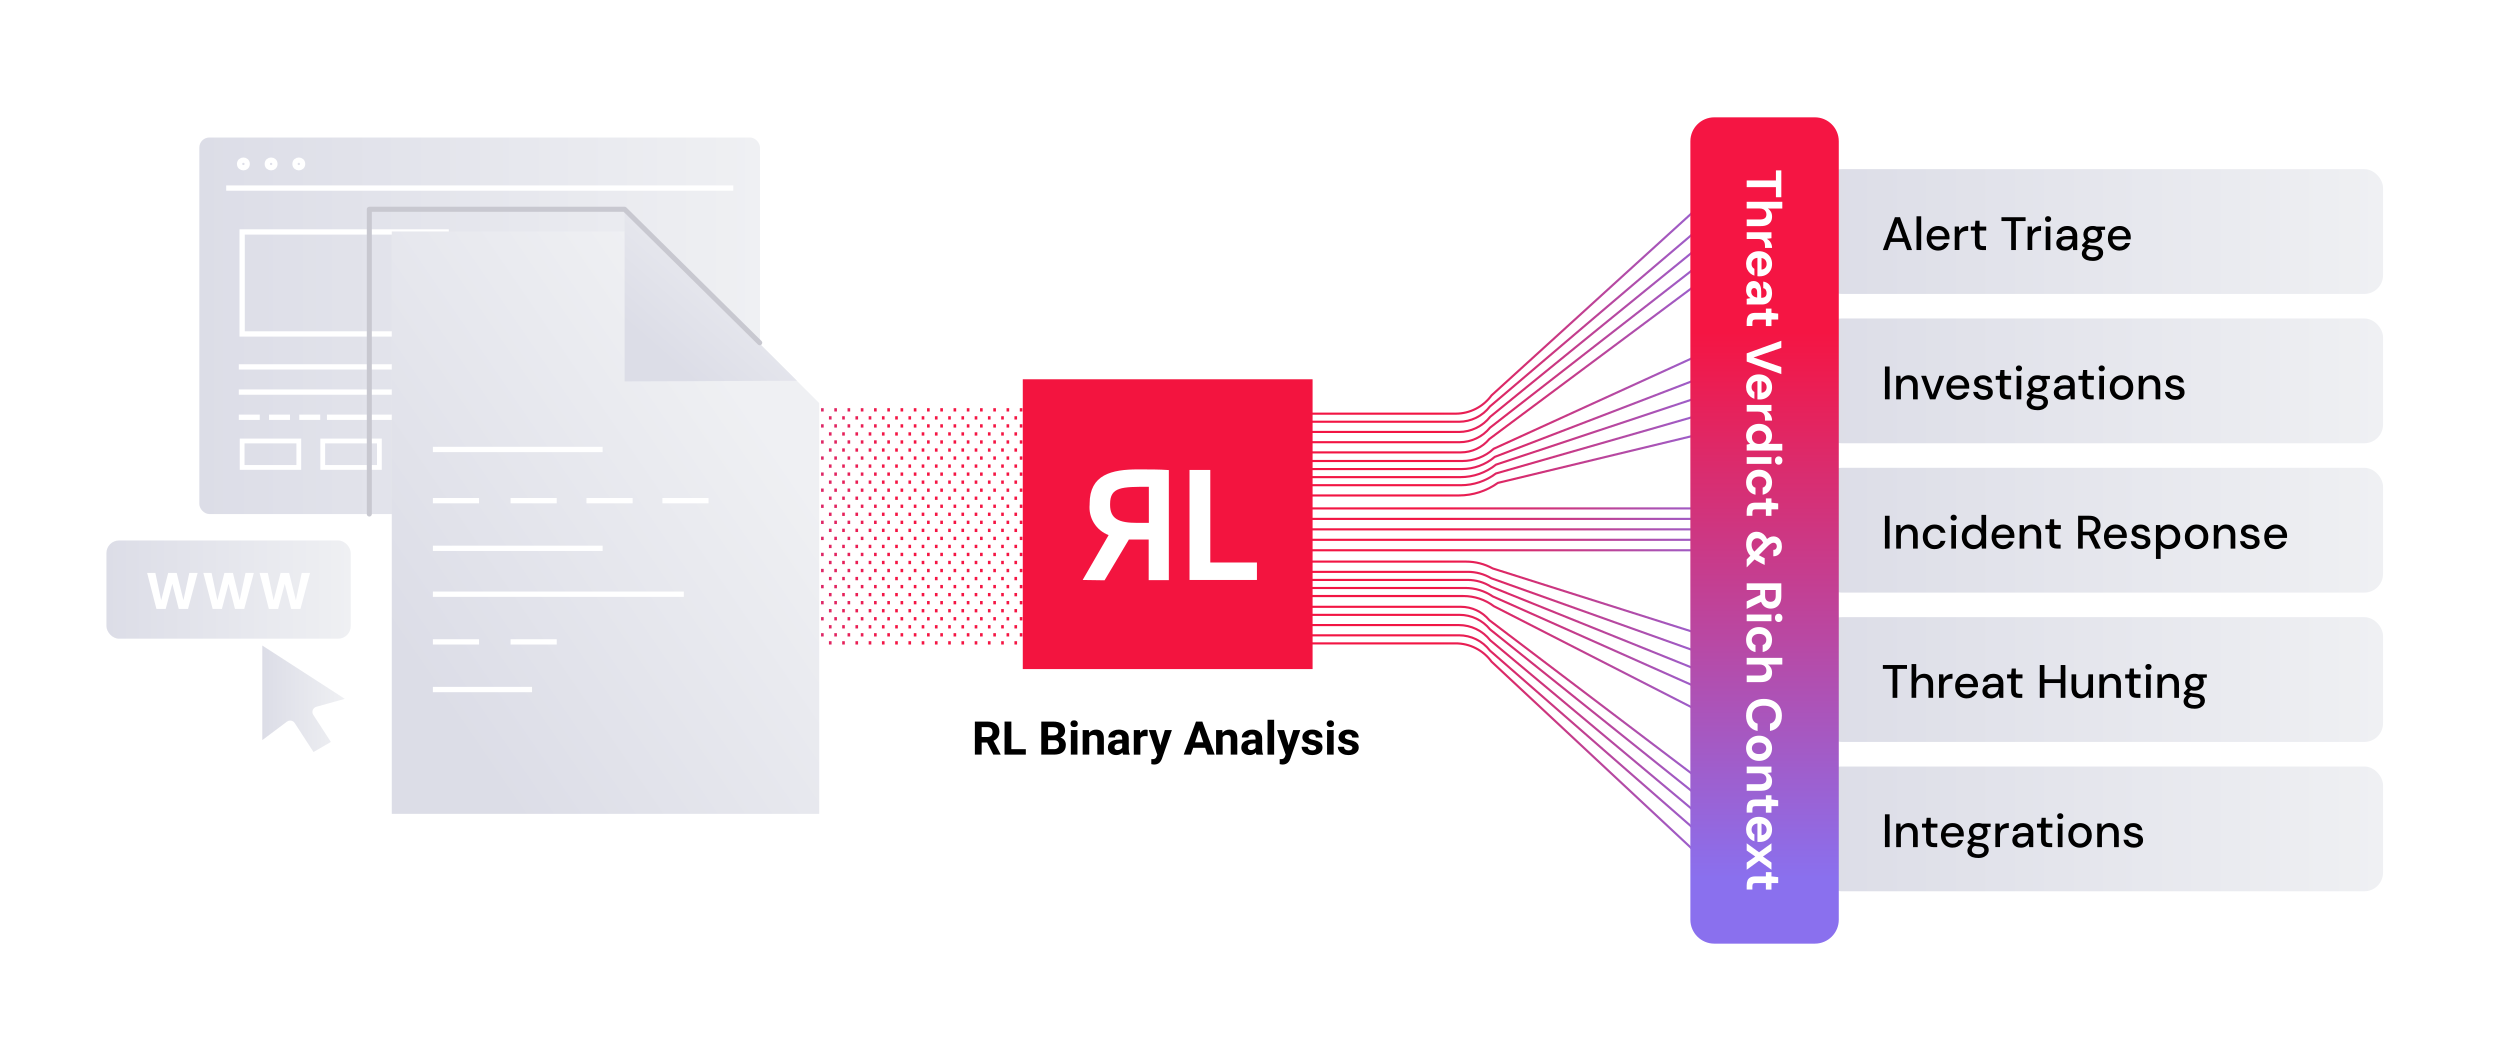 <?xml version="1.0" encoding="UTF-8"?><svg id="Layer_1" xmlns="http://www.w3.org/2000/svg" xmlns:xlink="http://www.w3.org/1999/xlink" viewBox="0 0 1400 590"><defs><linearGradient id="linear-gradient" x1="1020.86" y1="213.29" x2="1334.5" y2="213.29" gradientUnits="userSpaceOnUse"><stop offset="0" stop-color="#dcdde7"/><stop offset="1" stop-color="#eff0f3"/></linearGradient><linearGradient id="linear-gradient-2" y1="129.66" y2="129.66" xlink:href="#linear-gradient"/><linearGradient id="linear-gradient-3" y1="296.92" y2="296.92" xlink:href="#linear-gradient"/><linearGradient id="linear-gradient-4" y1="380.54" y2="380.54" xlink:href="#linear-gradient"/><linearGradient id="linear-gradient-5" y1="464.17" y2="464.17" xlink:href="#linear-gradient"/><linearGradient id="linear-gradient-6" x1="111.62" y1="182.43" x2="425.61" y2="182.43" xlink:href="#linear-gradient"/><linearGradient id="New_Gradient_Swatch_3" x1="576.42" y1="360" x2="279.43" y2="360" gradientUnits="userSpaceOnUse"><stop offset=".26" stop-color="#f41543"/><stop offset=".92" stop-color="#8970ed"/></linearGradient><linearGradient id="New_Gradient_Swatch_3-2" x1="576.42" x2="279.43" xlink:href="#New_Gradient_Swatch_3"/><linearGradient id="New_Gradient_Swatch_3-3" x1="579.42" y1="355.5" x2="282.43" y2="355.5" xlink:href="#New_Gradient_Swatch_3"/><linearGradient id="New_Gradient_Swatch_3-4" x1="579.42" y1="355.5" x2="282.43" y2="355.5" xlink:href="#New_Gradient_Swatch_3"/><linearGradient id="New_Gradient_Swatch_3-5" x1="579.42" y1="355.5" x2="282.43" y2="355.5" xlink:href="#New_Gradient_Swatch_3"/><linearGradient id="New_Gradient_Swatch_3-6" y1="351" y2="351" xlink:href="#New_Gradient_Swatch_3"/><linearGradient id="New_Gradient_Swatch_3-7" y1="351" y2="351" xlink:href="#New_Gradient_Swatch_3"/><linearGradient id="New_Gradient_Swatch_3-8" x1="576.42" y1="351" x2="279.43" y2="351" xlink:href="#New_Gradient_Swatch_3"/><linearGradient id="New_Gradient_Swatch_3-9" x1="579.42" y1="346.5" x2="282.43" y2="346.5" xlink:href="#New_Gradient_Swatch_3"/><linearGradient id="New_Gradient_Swatch_3-10" x1="579.42" y1="346.5" x2="282.43" y2="346.5" xlink:href="#New_Gradient_Swatch_3"/><linearGradient id="New_Gradient_Swatch_3-11" x1="579.42" y1="346.5" x2="282.43" y2="346.5" xlink:href="#New_Gradient_Swatch_3"/><linearGradient id="New_Gradient_Swatch_3-12" y1="342" y2="342" xlink:href="#New_Gradient_Swatch_3"/><linearGradient id="New_Gradient_Swatch_3-13" y1="342" y2="342" xlink:href="#New_Gradient_Swatch_3"/><linearGradient id="New_Gradient_Swatch_3-14" x1="576.42" y1="342" x2="279.43" y2="342" xlink:href="#New_Gradient_Swatch_3"/><linearGradient id="New_Gradient_Swatch_3-15" x1="579.42" y1="337.5" x2="282.43" y2="337.5" xlink:href="#New_Gradient_Swatch_3"/><linearGradient id="New_Gradient_Swatch_3-16" x1="579.42" y1="337.5" x2="282.43" y2="337.5" xlink:href="#New_Gradient_Swatch_3"/><linearGradient id="New_Gradient_Swatch_3-17" x1="579.42" y1="337.5" x2="282.43" y2="337.5" xlink:href="#New_Gradient_Swatch_3"/><linearGradient id="New_Gradient_Swatch_3-18" y1="333" y2="333" xlink:href="#New_Gradient_Swatch_3"/><linearGradient id="New_Gradient_Swatch_3-19" y1="333" y2="333" xlink:href="#New_Gradient_Swatch_3"/><linearGradient id="New_Gradient_Swatch_3-20" x1="576.42" y1="333" x2="279.43" y2="333" xlink:href="#New_Gradient_Swatch_3"/><linearGradient id="New_Gradient_Swatch_3-21" x1="579.42" y1="328.5" x2="282.43" y2="328.5" xlink:href="#New_Gradient_Swatch_3"/><linearGradient id="New_Gradient_Swatch_3-22" x1="579.42" y1="328.5" x2="282.43" y2="328.5" xlink:href="#New_Gradient_Swatch_3"/><linearGradient id="New_Gradient_Swatch_3-23" x1="579.42" y1="328.5" x2="282.43" y2="328.5" xlink:href="#New_Gradient_Swatch_3"/><linearGradient id="New_Gradient_Swatch_3-24" y1="324" y2="324" xlink:href="#New_Gradient_Swatch_3"/><linearGradient id="New_Gradient_Swatch_3-25" y1="324" y2="324" xlink:href="#New_Gradient_Swatch_3"/><linearGradient id="New_Gradient_Swatch_3-26" x1="576.42" y1="324" x2="279.43" y2="324" xlink:href="#New_Gradient_Swatch_3"/><linearGradient id="New_Gradient_Swatch_3-27" x1="579.42" y1="319.5" x2="282.43" y2="319.5" xlink:href="#New_Gradient_Swatch_3"/><linearGradient id="New_Gradient_Swatch_3-28" x1="579.42" y1="319.5" x2="282.43" y2="319.5" xlink:href="#New_Gradient_Swatch_3"/><linearGradient id="New_Gradient_Swatch_3-29" x1="579.42" y1="319.5" x2="282.43" y2="319.5" xlink:href="#New_Gradient_Swatch_3"/><linearGradient id="New_Gradient_Swatch_3-30" y1="315" y2="315" xlink:href="#New_Gradient_Swatch_3"/><linearGradient id="New_Gradient_Swatch_3-31" y1="315" y2="315" xlink:href="#New_Gradient_Swatch_3"/><linearGradient id="New_Gradient_Swatch_3-32" x1="576.42" y1="315" x2="279.43" y2="315" xlink:href="#New_Gradient_Swatch_3"/><linearGradient id="New_Gradient_Swatch_3-33" x1="579.42" y1="310.5" x2="282.43" y2="310.5" xlink:href="#New_Gradient_Swatch_3"/><linearGradient id="New_Gradient_Swatch_3-34" x1="579.42" y1="310.5" x2="282.43" y2="310.5" xlink:href="#New_Gradient_Swatch_3"/><linearGradient id="New_Gradient_Swatch_3-35" x1="579.42" y1="310.5" x2="282.43" y2="310.5" xlink:href="#New_Gradient_Swatch_3"/><linearGradient id="New_Gradient_Swatch_3-36" y1="306" y2="306" xlink:href="#New_Gradient_Swatch_3"/><linearGradient id="New_Gradient_Swatch_3-37" y1="306" y2="306" xlink:href="#New_Gradient_Swatch_3"/><linearGradient id="New_Gradient_Swatch_3-38" x1="576.42" y1="306" x2="279.43" y2="306" xlink:href="#New_Gradient_Swatch_3"/><linearGradient id="New_Gradient_Swatch_3-39" x1="579.42" y1="301.5" x2="282.43" y2="301.5" xlink:href="#New_Gradient_Swatch_3"/><linearGradient id="New_Gradient_Swatch_3-40" x1="579.42" y1="301.5" x2="282.43" y2="301.5" xlink:href="#New_Gradient_Swatch_3"/><linearGradient id="New_Gradient_Swatch_3-41" x1="579.42" y1="301.5" x2="282.43" y2="301.5" xlink:href="#New_Gradient_Swatch_3"/><linearGradient id="New_Gradient_Swatch_3-42" y1="297" y2="297" xlink:href="#New_Gradient_Swatch_3"/><linearGradient id="New_Gradient_Swatch_3-43" y1="297" y2="297" xlink:href="#New_Gradient_Swatch_3"/><linearGradient id="New_Gradient_Swatch_3-44" x1="576.42" y1="297" x2="279.43" y2="297" xlink:href="#New_Gradient_Swatch_3"/><linearGradient id="New_Gradient_Swatch_3-45" x1="579.42" y1="292.5" x2="282.43" y2="292.5" xlink:href="#New_Gradient_Swatch_3"/><linearGradient id="New_Gradient_Swatch_3-46" x1="579.42" y1="292.5" x2="282.43" y2="292.5" xlink:href="#New_Gradient_Swatch_3"/><linearGradient id="New_Gradient_Swatch_3-47" x1="579.42" y1="292.5" x2="282.43" y2="292.5" xlink:href="#New_Gradient_Swatch_3"/><linearGradient id="New_Gradient_Swatch_3-48" y1="288" y2="288" xlink:href="#New_Gradient_Swatch_3"/><linearGradient id="New_Gradient_Swatch_3-49" y1="288" y2="288" xlink:href="#New_Gradient_Swatch_3"/><linearGradient id="New_Gradient_Swatch_3-50" x1="576.42" y1="288" x2="279.43" y2="288" xlink:href="#New_Gradient_Swatch_3"/><linearGradient id="New_Gradient_Swatch_3-51" x1="579.42" y1="283.5" x2="282.43" y2="283.5" xlink:href="#New_Gradient_Swatch_3"/><linearGradient id="New_Gradient_Swatch_3-52" x1="579.42" y1="283.5" x2="282.43" y2="283.5" xlink:href="#New_Gradient_Swatch_3"/><linearGradient id="New_Gradient_Swatch_3-53" x1="579.42" y1="283.5" x2="282.43" y2="283.5" xlink:href="#New_Gradient_Swatch_3"/><linearGradient id="New_Gradient_Swatch_3-54" y1="279" y2="279" xlink:href="#New_Gradient_Swatch_3"/><linearGradient id="New_Gradient_Swatch_3-55" y1="279" y2="279" xlink:href="#New_Gradient_Swatch_3"/><linearGradient id="New_Gradient_Swatch_3-56" x1="576.42" y1="279" x2="279.43" y2="279" xlink:href="#New_Gradient_Swatch_3"/><linearGradient id="New_Gradient_Swatch_3-57" x1="579.42" y1="274.5" x2="282.43" y2="274.5" xlink:href="#New_Gradient_Swatch_3"/><linearGradient id="New_Gradient_Swatch_3-58" x1="579.42" y1="274.5" x2="282.43" y2="274.5" xlink:href="#New_Gradient_Swatch_3"/><linearGradient id="New_Gradient_Swatch_3-59" x1="579.42" y1="274.5" x2="282.43" y2="274.5" xlink:href="#New_Gradient_Swatch_3"/><linearGradient id="New_Gradient_Swatch_3-60" y1="270" y2="270" xlink:href="#New_Gradient_Swatch_3"/><linearGradient id="New_Gradient_Swatch_3-61" y1="270" y2="270" xlink:href="#New_Gradient_Swatch_3"/><linearGradient id="New_Gradient_Swatch_3-62" x1="576.42" y1="270" x2="279.43" y2="270" xlink:href="#New_Gradient_Swatch_3"/><linearGradient id="New_Gradient_Swatch_3-63" x1="579.42" y1="265.51" x2="282.43" y2="265.51" xlink:href="#New_Gradient_Swatch_3"/><linearGradient id="New_Gradient_Swatch_3-64" x1="579.42" y1="265.51" x2="282.43" y2="265.51" xlink:href="#New_Gradient_Swatch_3"/><linearGradient id="New_Gradient_Swatch_3-65" x1="579.42" y1="265.51" x2="282.43" y2="265.51" xlink:href="#New_Gradient_Swatch_3"/><linearGradient id="New_Gradient_Swatch_3-66" y1="261.01" y2="261.01" xlink:href="#New_Gradient_Swatch_3"/><linearGradient id="New_Gradient_Swatch_3-67" y1="261.01" y2="261.01" xlink:href="#New_Gradient_Swatch_3"/><linearGradient id="New_Gradient_Swatch_3-68" x1="576.42" y1="261.01" x2="279.43" y2="261.01" xlink:href="#New_Gradient_Swatch_3"/><linearGradient id="New_Gradient_Swatch_3-69" x1="579.42" y1="256.51" x2="282.43" y2="256.51" xlink:href="#New_Gradient_Swatch_3"/><linearGradient id="New_Gradient_Swatch_3-70" x1="579.42" y1="256.51" x2="282.43" y2="256.51" xlink:href="#New_Gradient_Swatch_3"/><linearGradient id="New_Gradient_Swatch_3-71" x1="579.42" y1="256.51" x2="282.43" y2="256.51" xlink:href="#New_Gradient_Swatch_3"/><linearGradient id="New_Gradient_Swatch_3-72" y1="252.01" y2="252.01" xlink:href="#New_Gradient_Swatch_3"/><linearGradient id="New_Gradient_Swatch_3-73" y1="252.01" y2="252.01" xlink:href="#New_Gradient_Swatch_3"/><linearGradient id="New_Gradient_Swatch_3-74" x1="576.42" y1="252.01" x2="279.43" y2="252.01" xlink:href="#New_Gradient_Swatch_3"/><linearGradient id="New_Gradient_Swatch_3-75" x1="579.42" y1="247.51" x2="282.43" y2="247.51" xlink:href="#New_Gradient_Swatch_3"/><linearGradient id="New_Gradient_Swatch_3-76" x1="579.42" y1="247.51" x2="282.43" y2="247.51" xlink:href="#New_Gradient_Swatch_3"/><linearGradient id="New_Gradient_Swatch_3-77" x1="579.42" y1="247.51" x2="282.43" y2="247.51" xlink:href="#New_Gradient_Swatch_3"/><linearGradient id="New_Gradient_Swatch_3-78" y1="243.01" y2="243.01" xlink:href="#New_Gradient_Swatch_3"/><linearGradient id="New_Gradient_Swatch_3-79" y1="243.01" y2="243.01" xlink:href="#New_Gradient_Swatch_3"/><linearGradient id="New_Gradient_Swatch_3-80" x1="576.42" y1="243.01" x2="279.43" y2="243.01" xlink:href="#New_Gradient_Swatch_3"/><linearGradient id="New_Gradient_Swatch_3-81" x1="579.42" y1="238.51" x2="282.43" y2="238.51" xlink:href="#New_Gradient_Swatch_3"/><linearGradient id="New_Gradient_Swatch_3-82" x1="579.42" y1="238.51" x2="282.43" y2="238.51" xlink:href="#New_Gradient_Swatch_3"/><linearGradient id="New_Gradient_Swatch_3-83" x1="579.42" y1="238.51" x2="282.43" y2="238.51" xlink:href="#New_Gradient_Swatch_3"/><linearGradient id="New_Gradient_Swatch_3-84" y1="234.01" y2="234.01" xlink:href="#New_Gradient_Swatch_3"/><linearGradient id="New_Gradient_Swatch_3-85" y1="234.01" y2="234.01" xlink:href="#New_Gradient_Swatch_3"/><linearGradient id="New_Gradient_Swatch_3-86" x1="576.42" y1="234.01" x2="279.43" y2="234.01" xlink:href="#New_Gradient_Swatch_3"/><linearGradient id="New_Gradient_Swatch_3-87" x1="579.42" y1="229.51" x2="282.43" y2="229.51" xlink:href="#New_Gradient_Swatch_3"/><linearGradient id="New_Gradient_Swatch_3-88" x1="579.42" y1="229.51" x2="282.43" y2="229.51" xlink:href="#New_Gradient_Swatch_3"/><linearGradient id="New_Gradient_Swatch_3-89" x1="579.42" y1="229.51" x2="282.43" y2="229.51" xlink:href="#New_Gradient_Swatch_3"/><linearGradient id="linear-gradient-7" x1="215.39" y1="356.51" x2="412.72" y2="221.05" xlink:href="#linear-gradient"/><filter id="drop-shadow-1" filterUnits="userSpaceOnUse"><feOffset dx="12.51" dy="12.51"/><feGaussianBlur result="blur" stdDeviation="15.82"/><feFlood flood-color="#000" flood-opacity=".15"/><feComposite in2="blur" operator="in"/><feComposite in="SourceGraphic"/></filter><linearGradient id="linear-gradient-8" x1="369.46" y1="197.91" x2="432.86" y2="125.2" xlink:href="#linear-gradient"/><linearGradient id="linear-gradient-9" x1="59.6" y1="330.17" x2="196.41" y2="330.17" xlink:href="#linear-gradient"/><linearGradient id="linear-gradient-10" x1="146.88" y1="391.32" x2="193.08" y2="391.32" xlink:href="#linear-gradient"/><linearGradient id="New_Gradient_Swatch_6" x1="733.84" y1="169.01" x2="1003.68" y2="169.01" gradientUnits="userSpaceOnUse"><stop offset=".26" stop-color="#f21543"/><stop offset=".92" stop-color="#8770eb"/></linearGradient><linearGradient id="New_Gradient_Swatch_6-2" y1="177.14" x2="1004.89" y2="177.14" xlink:href="#New_Gradient_Swatch_6"/><linearGradient id="New_Gradient_Swatch_6-3" y1="185.27" x2="1004.89" y2="185.27" xlink:href="#New_Gradient_Swatch_6"/><linearGradient id="New_Gradient_Swatch_6-4" y1="193.4" x2="1004.89" y2="193.4" xlink:href="#New_Gradient_Swatch_6"/><linearGradient id="New_Gradient_Swatch_6-5" y1="201.53" x2="1004.89" y2="201.53" xlink:href="#New_Gradient_Swatch_6"/><linearGradient id="New_Gradient_Swatch_6-6" y1="225.02" x2="1004.89" y2="225.02" xlink:href="#New_Gradient_Swatch_6"/><linearGradient id="New_Gradient_Swatch_6-7" y1="233.76" x2="1006.09" y2="233.76" xlink:href="#New_Gradient_Swatch_6"/><linearGradient id="New_Gradient_Swatch_6-8" y1="241.29" x2="1006.09" y2="241.29" xlink:href="#New_Gradient_Swatch_6"/><linearGradient id="New_Gradient_Swatch_6-9" y1="248.82" x2="1006.09" y2="248.82" xlink:href="#New_Gradient_Swatch_6"/><linearGradient id="New_Gradient_Swatch_6-10" y1="256.95" x2="1006.09" y2="256.95" xlink:href="#New_Gradient_Swatch_6"/><linearGradient id="New_Gradient_Swatch_6-11" y1="302.29" x2="1012.81" y2="302.29" xlink:href="#New_Gradient_Swatch_6"/><linearGradient id="New_Gradient_Swatch_6-12" y1="308.15" x2="1012.81" y2="308.15" xlink:href="#New_Gradient_Swatch_6"/><linearGradient id="New_Gradient_Swatch_6-13" y1="296.44" x2="1012.81" y2="296.44" xlink:href="#New_Gradient_Swatch_6"/><linearGradient id="New_Gradient_Swatch_6-14" y1="290.58" x2="1012.81" y2="290.58" xlink:href="#New_Gradient_Swatch_6"/><linearGradient id="New_Gradient_Swatch_6-15" y1="284.72" x2="1012.81" y2="284.72" xlink:href="#New_Gradient_Swatch_6"/><linearGradient id="New_Gradient_Swatch_6-16" y1="5795.49" y2="5795.49" gradientTransform="translate(0 6219.77) scale(1 -1)" xlink:href="#New_Gradient_Swatch_6"/><linearGradient id="New_Gradient_Swatch_6-17" y1="5803.63" x2="1004.89" y2="5803.63" gradientTransform="translate(0 6219.77) scale(1 -1)" xlink:href="#New_Gradient_Swatch_6"/><linearGradient id="New_Gradient_Swatch_6-18" y1="5811.76" x2="1004.89" y2="5811.76" gradientTransform="translate(0 6219.77) scale(1 -1)" xlink:href="#New_Gradient_Swatch_6"/><linearGradient id="New_Gradient_Swatch_6-19" y1="5819.89" x2="1004.89" y2="5819.89" gradientTransform="translate(0 6219.77) scale(1 -1)" xlink:href="#New_Gradient_Swatch_6"/><linearGradient id="New_Gradient_Swatch_6-20" y1="5827.42" x2="1004.89" y2="5827.42" gradientTransform="translate(0 6219.77) scale(1 -1)" xlink:href="#New_Gradient_Swatch_6"/><linearGradient id="New_Gradient_Swatch_6-21" y1="5850.91" x2="1004.89" y2="5850.91" gradientTransform="translate(0 6219.77) scale(1 -1)" xlink:href="#New_Gradient_Swatch_6"/><linearGradient id="New_Gradient_Swatch_6-22" y1="5859.64" x2="1006.09" y2="5859.64" gradientTransform="translate(0 6219.77) scale(1 -1)" xlink:href="#New_Gradient_Swatch_6"/><linearGradient id="New_Gradient_Swatch_6-23" y1="5867.17" x2="1006.09" y2="5867.17" gradientTransform="translate(0 6219.77) scale(1 -1)" xlink:href="#New_Gradient_Swatch_6"/><linearGradient id="New_Gradient_Swatch_6-24" y1="5874.7" x2="1006.09" y2="5874.7" gradientTransform="translate(0 6219.77) scale(1 -1)" xlink:href="#New_Gradient_Swatch_6"/><linearGradient id="New_Gradient_Swatch_6-25" y1="5882.83" x2="1006.09" y2="5882.83" gradientTransform="translate(0 6219.77) scale(1 -1)" xlink:href="#New_Gradient_Swatch_6"/><linearGradient id="New_Gradient_Swatch_2" x1="252.18" y1="495.91" x2="714.91" y2="495.91" gradientTransform="translate(504.62 -198.84)" gradientUnits="userSpaceOnUse"><stop offset=".26" stop-color="#f51543"/><stop offset=".92" stop-color="#8a70ee"/></linearGradient></defs><rect x="1020.86" y="178.35" width="313.64" height="69.87" rx="10.46" ry="10.46" style="fill:url(#linear-gradient);"/><rect x="1020.86" y="94.73" width="313.64" height="69.87" rx="10.46" ry="10.46" style="fill:url(#linear-gradient-2);"/><rect x="1020.86" y="261.98" width="313.64" height="69.87" rx="10.46" ry="10.46" style="fill:url(#linear-gradient-3);"/><rect x="1020.86" y="345.61" width="313.64" height="69.87" rx="10.46" ry="10.46" style="fill:url(#linear-gradient-4);"/><rect x="1020.86" y="429.24" width="313.64" height="69.87" rx="10.46" ry="10.46" style="fill:url(#linear-gradient-5);"/><rect x="111.62" y="77" width="313.99" height="210.87" rx="5.64" ry="5.64" style="fill:url(#linear-gradient-6);"/><line x1="126.67" y1="105.32" x2="410.63" y2="105.32" style="fill:none; stroke:#fff; stroke-miterlimit:10; stroke-width:2.97px;"/><line x1="133.73" y1="205.46" x2="234.33" y2="205.46" style="fill:none; stroke:#fff; stroke-miterlimit:10; stroke-width:2.97px;"/><line x1="133.73" y1="219.57" x2="234.33" y2="219.57" style="fill:none; stroke:#fff; stroke-miterlimit:10; stroke-width:2.97px;"/><line x1="133.73" y1="233.67" x2="145.47" y2="233.67" style="fill:none; stroke:#fff; stroke-miterlimit:10; stroke-width:2.97px;"/><line x1="150.65" y1="233.67" x2="162.4" y2="233.67" style="fill:none; stroke:#fff; stroke-miterlimit:10; stroke-width:2.97px;"/><line x1="167.58" y1="233.67" x2="179.32" y2="233.67" style="fill:none; stroke:#fff; stroke-miterlimit:10; stroke-width:2.97px;"/><line x1="183.09" y1="233.67" x2="223.04" y2="233.67" style="fill:none; stroke:#fff; stroke-miterlimit:10; stroke-width:2.97px;"/><circle cx="136.3" cy="91.81" r="2.12" style="fill:none; stroke:#fff; stroke-miterlimit:10; stroke-width:2.97px;"/><circle cx="151.82" cy="91.81" r="2.12" style="fill:none; stroke:#fff; stroke-miterlimit:10; stroke-width:2.97px;"/><rect x="135.6" y="129.89" width="114.24" height="57.12" style="fill:none; stroke:#fff; stroke-miterlimit:10; stroke-width:2.97px;"/><rect x="135.6" y="246.95" width="31.73" height="14.81" style="fill:none; stroke:#fff; stroke-miterlimit:10; stroke-width:2.68px;"/><rect x="180.73" y="246.95" width="31.73" height="14.81" style="fill:none; stroke:#fff; stroke-miterlimit:10; stroke-width:2.68px;"/><g><g><line x1="279.43" y1="360" x2="280.18" y2="360" style="fill:none; stroke:url(#New_Gradient_Swatch_3); stroke-miterlimit:10; stroke-width:1.87px;"/><line x1="286.12" y1="360" x2="572.7" y2="360" style="fill:none; stroke:url(#New_Gradient_Swatch_3); stroke-dasharray:0 0 1.48 5.94; stroke-miterlimit:10; stroke-width:1.87px;"/><line x1="575.67" y1="360" x2="576.42" y2="360" style="fill:none; stroke:url(#New_Gradient_Swatch_3-2); stroke-miterlimit:10; stroke-width:1.87px;"/></g><g><line x1="282.43" y1="355.5" x2="283.18" y2="355.5" style="fill:none; stroke:url(#New_Gradient_Swatch_3-3); stroke-miterlimit:10; stroke-width:1.87px;"/><line x1="289.12" y1="355.5" x2="575.7" y2="355.5" style="fill:none; stroke:url(#New_Gradient_Swatch_3-4); stroke-dasharray:0 0 1.48 5.94; stroke-miterlimit:10; stroke-width:1.87px;"/><line x1="578.67" y1="355.5" x2="579.42" y2="355.5" style="fill:none; stroke:url(#New_Gradient_Swatch_3-5); stroke-miterlimit:10; stroke-width:1.87px;"/></g><g><line x1="279.43" y1="351" x2="280.18" y2="351" style="fill:none; stroke:url(#New_Gradient_Swatch_3-6); stroke-miterlimit:10; stroke-width:1.87px;"/><line x1="286.12" y1="351" x2="572.7" y2="351" style="fill:none; stroke:url(#New_Gradient_Swatch_3-7); stroke-dasharray:0 0 1.48 5.94; stroke-miterlimit:10; stroke-width:1.87px;"/><line x1="575.67" y1="351" x2="576.42" y2="351" style="fill:none; stroke:url(#New_Gradient_Swatch_3-8); stroke-miterlimit:10; stroke-width:1.87px;"/></g><g><line x1="282.43" y1="346.5" x2="283.18" y2="346.5" style="fill:none; stroke:url(#New_Gradient_Swatch_3-9); stroke-miterlimit:10; stroke-width:1.87px;"/><line x1="289.12" y1="346.5" x2="575.7" y2="346.5" style="fill:none; stroke:url(#New_Gradient_Swatch_3-10); stroke-dasharray:0 0 1.48 5.94; stroke-miterlimit:10; stroke-width:1.87px;"/><line x1="578.67" y1="346.5" x2="579.42" y2="346.5" style="fill:none; stroke:url(#New_Gradient_Swatch_3-11); stroke-miterlimit:10; stroke-width:1.87px;"/></g><g><line x1="279.43" y1="342" x2="280.18" y2="342" style="fill:none; stroke:url(#New_Gradient_Swatch_3-12); stroke-miterlimit:10; stroke-width:1.87px;"/><line x1="286.12" y1="342" x2="572.7" y2="342" style="fill:none; stroke:url(#New_Gradient_Swatch_3-13); stroke-dasharray:0 0 1.48 5.94; stroke-miterlimit:10; stroke-width:1.87px;"/><line x1="575.67" y1="342" x2="576.42" y2="342" style="fill:none; stroke:url(#New_Gradient_Swatch_3-14); stroke-miterlimit:10; stroke-width:1.87px;"/></g><g><line x1="282.43" y1="337.5" x2="283.18" y2="337.5" style="fill:none; stroke:url(#New_Gradient_Swatch_3-15); stroke-miterlimit:10; stroke-width:1.87px;"/><line x1="289.12" y1="337.5" x2="575.7" y2="337.5" style="fill:none; stroke:url(#New_Gradient_Swatch_3-16); stroke-dasharray:0 0 1.48 5.94; stroke-miterlimit:10; stroke-width:1.87px;"/><line x1="578.67" y1="337.5" x2="579.42" y2="337.5" style="fill:none; stroke:url(#New_Gradient_Swatch_3-17); stroke-miterlimit:10; stroke-width:1.87px;"/></g><g><line x1="279.43" y1="333" x2="280.18" y2="333" style="fill:none; stroke:url(#New_Gradient_Swatch_3-18); stroke-miterlimit:10; stroke-width:1.87px;"/><line x1="286.12" y1="333" x2="572.7" y2="333" style="fill:none; stroke:url(#New_Gradient_Swatch_3-19); stroke-dasharray:0 0 1.48 5.94; stroke-miterlimit:10; stroke-width:1.87px;"/><line x1="575.67" y1="333" x2="576.42" y2="333" style="fill:none; stroke:url(#New_Gradient_Swatch_3-20); stroke-miterlimit:10; stroke-width:1.87px;"/></g><g><line x1="282.43" y1="328.5" x2="283.18" y2="328.5" style="fill:none; stroke:url(#New_Gradient_Swatch_3-21); stroke-miterlimit:10; stroke-width:1.87px;"/><line x1="289.12" y1="328.5" x2="575.7" y2="328.5" style="fill:none; stroke:url(#New_Gradient_Swatch_3-22); stroke-dasharray:0 0 1.48 5.94; stroke-miterlimit:10; stroke-width:1.87px;"/><line x1="578.67" y1="328.5" x2="579.42" y2="328.5" style="fill:none; stroke:url(#New_Gradient_Swatch_3-23); stroke-miterlimit:10; stroke-width:1.87px;"/></g><g><line x1="279.43" y1="324" x2="280.18" y2="324" style="fill:none; stroke:url(#New_Gradient_Swatch_3-24); stroke-miterlimit:10; stroke-width:1.87px;"/><line x1="286.12" y1="324" x2="572.7" y2="324" style="fill:none; stroke:url(#New_Gradient_Swatch_3-25); stroke-dasharray:0 0 1.48 5.94; stroke-miterlimit:10; stroke-width:1.87px;"/><line x1="575.67" y1="324" x2="576.42" y2="324" style="fill:none; stroke:url(#New_Gradient_Swatch_3-26); stroke-miterlimit:10; stroke-width:1.87px;"/></g><g><line x1="282.43" y1="319.5" x2="283.18" y2="319.5" style="fill:none; stroke:url(#New_Gradient_Swatch_3-27); stroke-miterlimit:10; stroke-width:1.87px;"/><line x1="289.12" y1="319.5" x2="575.7" y2="319.5" style="fill:none; stroke:url(#New_Gradient_Swatch_3-28); stroke-dasharray:0 0 1.48 5.94; stroke-miterlimit:10; stroke-width:1.87px;"/><line x1="578.67" y1="319.5" x2="579.42" y2="319.5" style="fill:none; stroke:url(#New_Gradient_Swatch_3-29); stroke-miterlimit:10; stroke-width:1.87px;"/></g><g><line x1="279.43" y1="315" x2="280.18" y2="315" style="fill:none; stroke:url(#New_Gradient_Swatch_3-30); stroke-miterlimit:10; stroke-width:1.87px;"/><line x1="286.12" y1="315" x2="572.7" y2="315" style="fill:none; stroke:url(#New_Gradient_Swatch_3-31); stroke-dasharray:0 0 1.48 5.94; stroke-miterlimit:10; stroke-width:1.87px;"/><line x1="575.67" y1="315" x2="576.42" y2="315" style="fill:none; stroke:url(#New_Gradient_Swatch_3-32); stroke-miterlimit:10; stroke-width:1.87px;"/></g><g><line x1="282.43" y1="310.5" x2="283.18" y2="310.5" style="fill:none; stroke:url(#New_Gradient_Swatch_3-33); stroke-miterlimit:10; stroke-width:1.87px;"/><line x1="289.12" y1="310.5" x2="575.7" y2="310.5" style="fill:none; stroke:url(#New_Gradient_Swatch_3-34); stroke-dasharray:0 0 1.48 5.94; stroke-miterlimit:10; stroke-width:1.87px;"/><line x1="578.67" y1="310.5" x2="579.42" y2="310.5" style="fill:none; stroke:url(#New_Gradient_Swatch_3-35); stroke-miterlimit:10; stroke-width:1.87px;"/></g><g><line x1="279.43" y1="306" x2="280.18" y2="306" style="fill:none; stroke:url(#New_Gradient_Swatch_3-36); stroke-miterlimit:10; stroke-width:1.87px;"/><line x1="286.12" y1="306" x2="572.7" y2="306" style="fill:none; stroke:url(#New_Gradient_Swatch_3-37); stroke-dasharray:0 0 1.48 5.94; stroke-miterlimit:10; stroke-width:1.87px;"/><line x1="575.67" y1="306" x2="576.42" y2="306" style="fill:none; stroke:url(#New_Gradient_Swatch_3-38); stroke-miterlimit:10; stroke-width:1.87px;"/></g><g><line x1="282.43" y1="301.5" x2="283.18" y2="301.5" style="fill:none; stroke:url(#New_Gradient_Swatch_3-39); stroke-miterlimit:10; stroke-width:1.87px;"/><line x1="289.12" y1="301.5" x2="575.7" y2="301.5" style="fill:none; stroke:url(#New_Gradient_Swatch_3-40); stroke-dasharray:0 0 1.48 5.94; stroke-miterlimit:10; stroke-width:1.87px;"/><line x1="578.67" y1="301.5" x2="579.42" y2="301.5" style="fill:none; stroke:url(#New_Gradient_Swatch_3-41); stroke-miterlimit:10; stroke-width:1.87px;"/></g><g><line x1="279.43" y1="297" x2="280.18" y2="297" style="fill:none; stroke:url(#New_Gradient_Swatch_3-42); stroke-miterlimit:10; stroke-width:1.87px;"/><line x1="286.12" y1="297" x2="572.7" y2="297" style="fill:none; stroke:url(#New_Gradient_Swatch_3-43); stroke-dasharray:0 0 1.48 5.94; stroke-miterlimit:10; stroke-width:1.87px;"/><line x1="575.67" y1="297" x2="576.42" y2="297" style="fill:none; stroke:url(#New_Gradient_Swatch_3-44); stroke-miterlimit:10; stroke-width:1.87px;"/></g><g><line x1="282.43" y1="292.5" x2="283.18" y2="292.5" style="fill:none; stroke:url(#New_Gradient_Swatch_3-45); stroke-miterlimit:10; stroke-width:1.87px;"/><line x1="289.12" y1="292.5" x2="575.7" y2="292.5" style="fill:none; stroke:url(#New_Gradient_Swatch_3-46); stroke-dasharray:0 0 1.48 5.94; stroke-miterlimit:10; stroke-width:1.87px;"/><line x1="578.67" y1="292.5" x2="579.42" y2="292.5" style="fill:none; stroke:url(#New_Gradient_Swatch_3-47); stroke-miterlimit:10; stroke-width:1.87px;"/></g><g><line x1="279.43" y1="288" x2="280.18" y2="288" style="fill:none; stroke:url(#New_Gradient_Swatch_3-48); stroke-miterlimit:10; stroke-width:1.87px;"/><line x1="286.12" y1="288" x2="572.7" y2="288" style="fill:none; stroke:url(#New_Gradient_Swatch_3-49); stroke-dasharray:0 0 1.48 5.94; stroke-miterlimit:10; stroke-width:1.87px;"/><line x1="575.67" y1="288" x2="576.42" y2="288" style="fill:none; stroke:url(#New_Gradient_Swatch_3-50); stroke-miterlimit:10; stroke-width:1.87px;"/></g><g><line x1="282.43" y1="283.5" x2="283.18" y2="283.5" style="fill:none; stroke:url(#New_Gradient_Swatch_3-51); stroke-miterlimit:10; stroke-width:1.87px;"/><line x1="289.12" y1="283.5" x2="575.7" y2="283.5" style="fill:none; stroke:url(#New_Gradient_Swatch_3-52); stroke-dasharray:0 0 1.48 5.94; stroke-miterlimit:10; stroke-width:1.87px;"/><line x1="578.67" y1="283.5" x2="579.42" y2="283.5" style="fill:none; stroke:url(#New_Gradient_Swatch_3-53); stroke-miterlimit:10; stroke-width:1.87px;"/></g><g><line x1="279.43" y1="279" x2="280.18" y2="279" style="fill:none; stroke:url(#New_Gradient_Swatch_3-54); stroke-miterlimit:10; stroke-width:1.87px;"/><line x1="286.12" y1="279" x2="572.7" y2="279" style="fill:none; stroke:url(#New_Gradient_Swatch_3-55); stroke-dasharray:0 0 1.48 5.94; stroke-miterlimit:10; stroke-width:1.87px;"/><line x1="575.67" y1="279" x2="576.42" y2="279" style="fill:none; stroke:url(#New_Gradient_Swatch_3-56); stroke-miterlimit:10; stroke-width:1.87px;"/></g><g><line x1="282.43" y1="274.5" x2="283.18" y2="274.5" style="fill:none; stroke:url(#New_Gradient_Swatch_3-57); stroke-miterlimit:10; stroke-width:1.87px;"/><line x1="289.12" y1="274.5" x2="575.7" y2="274.5" style="fill:none; stroke:url(#New_Gradient_Swatch_3-58); stroke-dasharray:0 0 1.48 5.94; stroke-miterlimit:10; stroke-width:1.87px;"/><line x1="578.67" y1="274.5" x2="579.42" y2="274.5" style="fill:none; stroke:url(#New_Gradient_Swatch_3-59); stroke-miterlimit:10; stroke-width:1.87px;"/></g><g><line x1="279.43" y1="270" x2="280.18" y2="270" style="fill:none; stroke:url(#New_Gradient_Swatch_3-60); stroke-miterlimit:10; stroke-width:1.87px;"/><line x1="286.12" y1="270" x2="572.7" y2="270" style="fill:none; stroke:url(#New_Gradient_Swatch_3-61); stroke-dasharray:0 0 1.48 5.94; stroke-miterlimit:10; stroke-width:1.87px;"/><line x1="575.67" y1="270" x2="576.42" y2="270" style="fill:none; stroke:url(#New_Gradient_Swatch_3-62); stroke-miterlimit:10; stroke-width:1.87px;"/></g><g><line x1="282.43" y1="265.51" x2="283.18" y2="265.51" style="fill:none; stroke:url(#New_Gradient_Swatch_3-63); stroke-miterlimit:10; stroke-width:1.87px;"/><line x1="289.12" y1="265.51" x2="575.7" y2="265.51" style="fill:none; stroke:url(#New_Gradient_Swatch_3-64); stroke-dasharray:0 0 1.48 5.94; stroke-miterlimit:10; stroke-width:1.87px;"/><line x1="578.67" y1="265.51" x2="579.42" y2="265.51" style="fill:none; stroke:url(#New_Gradient_Swatch_3-65); stroke-miterlimit:10; stroke-width:1.87px;"/></g><g><line x1="279.43" y1="261.01" x2="280.18" y2="261.01" style="fill:none; stroke:url(#New_Gradient_Swatch_3-66); stroke-miterlimit:10; stroke-width:1.87px;"/><line x1="286.12" y1="261.01" x2="572.7" y2="261.01" style="fill:none; stroke:url(#New_Gradient_Swatch_3-67); stroke-dasharray:0 0 1.48 5.94; stroke-miterlimit:10; stroke-width:1.87px;"/><line x1="575.67" y1="261.01" x2="576.42" y2="261.01" style="fill:none; stroke:url(#New_Gradient_Swatch_3-68); stroke-miterlimit:10; stroke-width:1.87px;"/></g><g><line x1="282.43" y1="256.51" x2="283.18" y2="256.51" style="fill:none; stroke:url(#New_Gradient_Swatch_3-69); stroke-miterlimit:10; stroke-width:1.87px;"/><line x1="289.12" y1="256.51" x2="575.7" y2="256.51" style="fill:none; stroke:url(#New_Gradient_Swatch_3-70); stroke-dasharray:0 0 1.48 5.94; stroke-miterlimit:10; stroke-width:1.87px;"/><line x1="578.67" y1="256.51" x2="579.42" y2="256.51" style="fill:none; stroke:url(#New_Gradient_Swatch_3-71); stroke-miterlimit:10; stroke-width:1.87px;"/></g><g><line x1="279.43" y1="252.01" x2="280.18" y2="252.01" style="fill:none; stroke:url(#New_Gradient_Swatch_3-72); stroke-miterlimit:10; stroke-width:1.87px;"/><line x1="286.12" y1="252.01" x2="572.7" y2="252.01" style="fill:none; stroke:url(#New_Gradient_Swatch_3-73); stroke-dasharray:0 0 1.48 5.94; stroke-miterlimit:10; stroke-width:1.87px;"/><line x1="575.67" y1="252.01" x2="576.42" y2="252.01" style="fill:none; stroke:url(#New_Gradient_Swatch_3-74); stroke-miterlimit:10; stroke-width:1.87px;"/></g><g><line x1="282.43" y1="247.51" x2="283.18" y2="247.51" style="fill:none; stroke:url(#New_Gradient_Swatch_3-75); stroke-miterlimit:10; stroke-width:1.87px;"/><line x1="289.12" y1="247.51" x2="575.7" y2="247.51" style="fill:none; stroke:url(#New_Gradient_Swatch_3-76); stroke-dasharray:0 0 1.48 5.94; stroke-miterlimit:10; stroke-width:1.87px;"/><line x1="578.67" y1="247.51" x2="579.42" y2="247.51" style="fill:none; stroke:url(#New_Gradient_Swatch_3-77); stroke-miterlimit:10; stroke-width:1.87px;"/></g><g><line x1="279.43" y1="243.01" x2="280.18" y2="243.01" style="fill:none; stroke:url(#New_Gradient_Swatch_3-78); stroke-miterlimit:10; stroke-width:1.87px;"/><line x1="286.12" y1="243.01" x2="572.7" y2="243.01" style="fill:none; stroke:url(#New_Gradient_Swatch_3-79); stroke-dasharray:0 0 1.48 5.94; stroke-miterlimit:10; stroke-width:1.87px;"/><line x1="575.67" y1="243.01" x2="576.42" y2="243.01" style="fill:none; stroke:url(#New_Gradient_Swatch_3-80); stroke-miterlimit:10; stroke-width:1.87px;"/></g><g><line x1="282.43" y1="238.51" x2="283.18" y2="238.51" style="fill:none; stroke:url(#New_Gradient_Swatch_3-81); stroke-miterlimit:10; stroke-width:1.87px;"/><line x1="289.12" y1="238.51" x2="575.7" y2="238.51" style="fill:none; stroke:url(#New_Gradient_Swatch_3-82); stroke-dasharray:0 0 1.48 5.94; stroke-miterlimit:10; stroke-width:1.87px;"/><line x1="578.67" y1="238.51" x2="579.42" y2="238.51" style="fill:none; stroke:url(#New_Gradient_Swatch_3-83); stroke-miterlimit:10; stroke-width:1.87px;"/></g><g><line x1="279.43" y1="234.01" x2="280.18" y2="234.01" style="fill:none; stroke:url(#New_Gradient_Swatch_3-84); stroke-miterlimit:10; stroke-width:1.87px;"/><line x1="286.12" y1="234.01" x2="572.7" y2="234.01" style="fill:none; stroke:url(#New_Gradient_Swatch_3-85); stroke-dasharray:0 0 1.48 5.94; stroke-miterlimit:10; stroke-width:1.87px;"/><line x1="575.67" y1="234.01" x2="576.42" y2="234.01" style="fill:none; stroke:url(#New_Gradient_Swatch_3-86); stroke-miterlimit:10; stroke-width:1.87px;"/></g><g><line x1="282.43" y1="229.51" x2="283.18" y2="229.51" style="fill:none; stroke:url(#New_Gradient_Swatch_3-87); stroke-miterlimit:10; stroke-width:1.87px;"/><line x1="289.12" y1="229.51" x2="575.7" y2="229.51" style="fill:none; stroke:url(#New_Gradient_Swatch_3-88); stroke-dasharray:0 0 1.48 5.94; stroke-miterlimit:10; stroke-width:1.87px;"/><line x1="578.67" y1="229.51" x2="579.42" y2="229.51" style="fill:none; stroke:url(#New_Gradient_Swatch_3-89); stroke-miterlimit:10; stroke-width:1.87px;"/></g></g><g><polygon points="446.25 443.26 206.89 443.26 206.89 117.11 349.78 117.11 446.25 213.23 446.25 443.26" style="fill:url(#linear-gradient-7); filter:url(#drop-shadow-1);"/><polygon points="446.25 213.23 349.78 213.58 349.78 117.11 446.25 213.23" style="fill:url(#linear-gradient-8);"/></g><g><line x1="242.42" y1="251.7" x2="337.47" y2="251.7" style="fill:none; stroke:#fff; stroke-miterlimit:10; stroke-width:2.97px;"/><line x1="242.42" y1="307.06" x2="337.47" y2="307.06" style="fill:none; stroke:#fff; stroke-miterlimit:10; stroke-width:2.97px;"/><line x1="242.42" y1="386.14" x2="297.93" y2="386.14" style="fill:none; stroke:#fff; stroke-miterlimit:10; stroke-width:2.97px;"/><line x1="242.42" y1="332.76" x2="382.94" y2="332.76" style="fill:none; stroke:#fff; stroke-miterlimit:10; stroke-width:2.97px;"/><line x1="242.42" y1="280.37" x2="268.27" y2="280.37" style="fill:none; stroke:#fff; stroke-miterlimit:10; stroke-width:2.97px;"/><line x1="285.92" y1="280.37" x2="311.77" y2="280.37" style="fill:none; stroke:#fff; stroke-miterlimit:10; stroke-width:2.97px;"/><line x1="242.42" y1="359.45" x2="268.27" y2="359.45" style="fill:none; stroke:#fff; stroke-miterlimit:10; stroke-width:2.97px;"/><line x1="285.92" y1="359.45" x2="311.77" y2="359.45" style="fill:none; stroke:#fff; stroke-miterlimit:10; stroke-width:2.97px;"/><line x1="328.43" y1="280.37" x2="354.28" y2="280.37" style="fill:none; stroke:#fff; stroke-miterlimit:10; stroke-width:2.97px;"/><line x1="370.94" y1="280.37" x2="396.78" y2="280.37" style="fill:none; stroke:#fff; stroke-miterlimit:10; stroke-width:2.97px;"/></g><circle cx="167.33" cy="91.81" r="2.12" style="fill:none; stroke:#fff; stroke-miterlimit:10; stroke-width:2.97px;"/><g><rect x="59.6" y="302.66" width="136.81" height="55.01" rx="7.05" ry="7.05" style="fill:url(#linear-gradient-9);"/><g><path d="M87.61,341.01l-5.21-20.16h4.61l3.25,15.32,3.92-15.32h4.78l3.77,15.29,3.28-15.29h4.67l-5.39,20.16h-5.18l-3.6-14.09-3.72,14.09h-5.18Z" style="fill:#fff;"/><path d="M119.09,341.01l-5.21-20.16h4.61l3.25,15.32,3.92-15.32h4.78l3.77,15.29,3.28-15.29h4.67l-5.39,20.16h-5.18l-3.6-14.09-3.72,14.09h-5.18Z" style="fill:#fff;"/><path d="M150.57,341.01l-5.21-20.16h4.61l3.25,15.32,3.92-15.32h4.78l3.77,15.29,3.28-15.29h4.67l-5.39,20.16h-5.18l-3.6-14.09-3.72,14.09h-5.18Z" style="fill:#fff;"/></g><path d="M177.18,395.78c-.91,.26-1.66,.96-2.01,1.8-.35,.91-.26,1.92,.26,2.72l9.86,15.19-9.72,5.64-10.52-16.2c-.44-.7-1.15-1.22-2.01-1.36-.21-.05-.35-.05-.56-.05-.66,0-1.26,.21-1.8,.61l-13.79,10.33v-52.96l46.2,29.85-15.9,4.43Z" style="fill:url(#linear-gradient-10);"/></g><polyline points="425.44 191.94 349.78 117.19 206.82 117.19 206.82 287.85" style="fill:none; stroke:#c8c8d0; stroke-linecap:round; stroke-linejoin:round; stroke-width:2.82px;"/><g><path d="M552.78,415.82h-3.04v6.77h-3.81v-18.51h6.88c2.19,0,3.87,.49,5.06,1.46,1.19,.97,1.78,2.35,1.78,4.13,0,1.26-.27,2.32-.82,3.16-.55,.84-1.38,1.51-2.49,2.01l4,7.56v.18h-4.09l-3.47-6.77Zm-3.04-3.09h3.08c.96,0,1.7-.24,2.22-.73,.53-.49,.79-1.16,.79-2.01s-.25-1.56-.74-2.06c-.5-.5-1.26-.75-2.28-.75h-3.06v5.55Z"/><path d="M566.36,419.53h8.1v3.06h-11.91v-18.51h3.81v15.44Z"/><path d="M583.12,422.59v-18.51h6.48c2.24,0,3.95,.43,5.11,1.29,1.16,.86,1.74,2.12,1.74,3.78,0,.91-.23,1.7-.7,2.4s-1.11,1.2-1.94,1.52c.95,.24,1.7,.72,2.24,1.44,.55,.72,.82,1.6,.82,2.64,0,1.78-.57,3.13-1.7,4.04-1.13,.91-2.75,1.38-4.85,1.4h-7.19Zm3.81-10.75h2.82c1.92-.03,2.89-.8,2.89-2.3,0-.84-.24-1.44-.73-1.81-.49-.37-1.26-.55-2.31-.55h-2.67v4.66Zm0,2.69v5h3.27c.9,0,1.6-.21,2.1-.64s.76-1.02,.76-1.77c0-1.69-.88-2.55-2.63-2.58h-3.5Z"/><path d="M599.46,405.28c0-.55,.18-1,.55-1.36,.37-.36,.87-.53,1.51-.53s1.13,.18,1.5,.53c.37,.36,.56,.81,.56,1.36s-.19,1.02-.57,1.37c-.38,.36-.87,.53-1.49,.53s-1.12-.18-1.49-.53c-.38-.36-.57-.81-.57-1.37Zm3.9,17.31h-3.69v-13.75h3.69v13.75Z"/><path d="M609.77,408.84l.11,1.59c.98-1.23,2.3-1.84,3.95-1.84,1.46,0,2.54,.43,3.25,1.28,.71,.86,1.08,2.14,1.09,3.84v8.88h-3.67v-8.79c0-.78-.17-1.34-.51-1.7s-.9-.53-1.69-.53c-1.03,0-1.81,.44-2.33,1.32v9.7h-3.67v-13.75h3.46Z"/><path d="M628.94,422.59c-.17-.33-.29-.74-.37-1.23-.89,.99-2.05,1.49-3.47,1.49-1.35,0-2.46-.39-3.35-1.17-.89-.78-1.33-1.76-1.33-2.95,0-1.46,.54-2.58,1.62-3.36,1.08-.78,2.64-1.17,4.68-1.18h1.69v-.79c0-.64-.16-1.14-.49-1.52-.33-.38-.84-.57-1.54-.57-.62,0-1.1,.15-1.46,.45s-.53,.7-.53,1.22h-3.67c0-.8,.25-1.53,.74-2.21,.49-.68,1.19-1.21,2.08-1.6,.9-.39,1.91-.58,3.02-.58,1.7,0,3.04,.43,4.04,1.28s1.49,2.05,1.49,3.59v5.96c0,1.3,.19,2.29,.55,2.96v.22h-3.71Zm-3.04-2.55c.54,0,1.04-.12,1.5-.36s.8-.57,1.02-.97v-2.36h-1.37c-1.84,0-2.82,.64-2.94,1.91v.22c-.01,.46,.15,.83,.47,1.13,.32,.3,.76,.44,1.32,.44Z"/><path d="M642.65,412.29c-.5-.07-.94-.1-1.32-.1-1.39,0-2.3,.47-2.73,1.41v9h-3.67v-13.75h3.47l.1,1.64c.74-1.26,1.76-1.89,3.06-1.89,.41,0,.79,.06,1.14,.17l-.05,3.53Z"/><path d="M649.78,417.39l2.54-8.55h3.94l-5.53,15.89-.3,.72c-.82,1.8-2.18,2.69-4.07,2.69-.53,0-1.08-.08-1.63-.24v-2.78h.56c.69,.01,1.21-.09,1.56-.31s.61-.56,.81-1.05l.43-1.13-4.82-13.79h3.95l2.55,8.55Z"/><path d="M674.88,418.78h-6.69l-1.27,3.81h-4.05l6.89-18.51h3.53l6.93,18.51h-4.05l-1.28-3.81Zm-5.66-3.09h4.63l-2.33-6.93-2.3,6.93Z"/><path d="M684.48,408.84l.11,1.59c.98-1.23,2.3-1.84,3.95-1.84,1.46,0,2.54,.43,3.25,1.28,.71,.86,1.08,2.14,1.09,3.84v8.88h-3.67v-8.79c0-.78-.17-1.34-.51-1.7s-.9-.53-1.69-.53c-1.03,0-1.81,.44-2.33,1.32v9.7h-3.67v-13.75h3.46Z"/><path d="M703.64,422.59c-.17-.33-.29-.74-.37-1.23-.89,.99-2.05,1.49-3.47,1.49-1.35,0-2.46-.39-3.35-1.17-.89-.78-1.33-1.76-1.33-2.95,0-1.46,.54-2.58,1.62-3.36,1.08-.78,2.64-1.17,4.68-1.18h1.69v-.79c0-.64-.16-1.14-.49-1.52-.33-.38-.84-.57-1.54-.57-.62,0-1.1,.15-1.46,.45s-.53,.7-.53,1.22h-3.67c0-.8,.25-1.53,.74-2.21,.49-.68,1.19-1.21,2.08-1.6,.9-.39,1.91-.58,3.02-.58,1.7,0,3.04,.43,4.04,1.28s1.49,2.05,1.49,3.59v5.96c0,1.3,.19,2.29,.55,2.96v.22h-3.71Zm-3.04-2.55c.54,0,1.04-.12,1.5-.36s.8-.57,1.02-.97v-2.36h-1.37c-1.84,0-2.82,.64-2.94,1.91v.22c-.01,.46,.15,.83,.47,1.13,.32,.3,.76,.44,1.32,.44Z"/><path d="M713.51,422.59h-3.69v-19.52h3.69v19.52Z"/><path d="M721.67,417.39l2.54-8.55h3.94l-5.53,15.89-.3,.72c-.82,1.8-2.18,2.69-4.07,2.69-.53,0-1.08-.08-1.63-.24v-2.78h.56c.69,.01,1.21-.09,1.56-.31s.61-.56,.81-1.05l.43-1.13-4.82-13.79h3.95l2.55,8.55Z"/><path d="M737.04,418.79c0-.45-.22-.8-.67-1.06-.45-.26-1.16-.49-2.14-.69-3.27-.69-4.91-2.08-4.91-4.17,0-1.22,.51-2.24,1.52-3.06,1.01-.82,2.34-1.23,3.97-1.23,1.75,0,3.14,.41,4.19,1.23,1.05,.82,1.57,1.89,1.57,3.2h-3.67c0-.53-.17-.96-.51-1.3-.34-.34-.87-.51-1.59-.51-.62,0-1.1,.14-1.44,.42-.34,.28-.51,.64-.51,1.07,0,.41,.19,.73,.58,.99,.39,.25,1.04,.47,1.95,.65,.91,.18,1.69,.39,2.31,.62,1.94,.71,2.91,1.94,2.91,3.7,0,1.25-.54,2.27-1.61,3.04-1.08,.77-2.47,1.16-4.17,1.16-1.15,0-2.18-.21-3.07-.62-.89-.41-1.59-.97-2.1-1.69-.51-.72-.76-1.49-.76-2.32h3.48c.03,.65,.28,1.15,.72,1.5,.45,.35,1.05,.52,1.8,.52,.7,0,1.24-.13,1.6-.4,.36-.27,.54-.62,.54-1.05Z"/><path d="M742.95,405.28c0-.55,.18-1,.55-1.36,.37-.36,.87-.53,1.51-.53s1.13,.18,1.5,.53c.37,.36,.56,.81,.56,1.36s-.19,1.02-.57,1.37c-.38,.36-.87,.53-1.49,.53s-1.12-.18-1.49-.53c-.38-.36-.57-.81-.57-1.37Zm3.9,17.31h-3.69v-13.75h3.69v13.75Z"/><path d="M757.33,418.79c0-.45-.22-.8-.67-1.06-.45-.26-1.16-.49-2.14-.69-3.27-.69-4.91-2.08-4.91-4.17,0-1.22,.51-2.24,1.52-3.06,1.01-.82,2.34-1.23,3.97-1.23,1.75,0,3.14,.41,4.19,1.23,1.05,.82,1.57,1.89,1.57,3.2h-3.67c0-.53-.17-.96-.51-1.3-.34-.34-.87-.51-1.59-.51-.62,0-1.1,.14-1.44,.42-.34,.28-.51,.64-.51,1.07,0,.41,.19,.73,.58,.99,.39,.25,1.04,.47,1.95,.65,.91,.18,1.69,.39,2.31,.62,1.94,.71,2.91,1.94,2.91,3.7,0,1.25-.54,2.27-1.61,3.04-1.08,.77-2.47,1.16-4.17,1.16-1.15,0-2.18-.21-3.07-.62-.89-.41-1.59-.97-2.1-1.69-.51-.72-.76-1.49-.76-2.32h3.48c.03,.65,.28,1.15,.72,1.5,.45,.35,1.05,.52,1.8,.52,.7,0,1.24-.13,1.6-.4,.36-.27,.54-.62,.54-1.05Z"/></g><path d="M1003.68,106.35h-33.11c-7.96,0-15.43,3.8-20.12,10.23l-115.19,104.84c-4.69,6.43-12.16,10.23-20.12,10.23h-81.3" style="fill:none; stroke:url(#New_Gradient_Swatch_6); stroke-miterlimit:10; stroke-width:1.2px;"/><path d="M1004.89,118.1h-33.51c-7.73,0-15.02,3.6-19.72,9.73l-117.26,99.76c-4.15,5.42-10.59,8.59-17.41,8.59h-83.14" style="fill:none; stroke:url(#New_Gradient_Swatch_6-2); stroke-miterlimit:10; stroke-width:1.2px;"/><path d="M1004.89,128.64h-33.93c-7.48,0-14.55,3.43-19.18,9.3l-117.24,95.43c-4.25,5.39-10.73,8.53-17.59,8.53h-83.1" style="fill:none; stroke:url(#New_Gradient_Swatch_6-3); stroke-miterlimit:10; stroke-width:1.2px;"/><path d="M1004.89,139.18h-34.66c-7.03,0-13.69,3.17-18.12,8.63l-117.7,91.69c-4.18,5.14-10.45,8.13-17.08,8.13h-83.49" style="fill:none; stroke:url(#New_Gradient_Swatch_6-4); stroke-miterlimit:10; stroke-width:1.2px;"/><path d="M1004.89,149.72h-36.06c-6.15,0-11.99,2.74-15.92,7.47l-118.89,88.67c-3.94,4.74-9.78,7.48-15.94,7.48h-84.24" style="fill:none; stroke:url(#New_Gradient_Swatch_6-5); stroke-miterlimit:10; stroke-width:1.2px;"/><path d="M1004.89,191.88h-35.65c-6.51,0-12.78,2.44-17.58,6.85l-115.19,52.58c-4.79,4.4-11.07,6.85-17.58,6.85h-85.04" style="fill:none; stroke:url(#New_Gradient_Swatch_6-6); stroke-miterlimit:10; stroke-width:1.2px;"/><path d="M1006.09,204.83h-35.22c-6.81,0-13.41,2.42-18.61,6.82l-115.19,44.21c-5.2,4.4-11.8,6.82-18.61,6.82h-84.61" style="fill:none; stroke:url(#New_Gradient_Swatch_6-7); stroke-miterlimit:10; stroke-width:1.2px;"/><path d="M1006.09,215.37h-34.58c-7.24,0-14.27,2.47-19.93,6.99l-113.83,37.84c-5.66,4.53-12.69,6.99-19.93,6.99h-83.98" style="fill:none; stroke:url(#New_Gradient_Swatch_6-8); stroke-miterlimit:10; stroke-width:1.2px;"/><path d="M1006.09,225.92h-34.88c-7.07,0-13.94,2.3-19.59,6.56l-113.92,32.68c-5.64,4.26-12.52,6.56-19.59,6.56h-84.27" style="fill:none; stroke:url(#New_Gradient_Swatch_6-9); stroke-miterlimit:10; stroke-width:1.2px;"/><path d="M1006.09,236.46h-33.72c-7.84,0-15.48,2.46-21.84,7.03l-111.72,26.93c-6.37,4.57-14.01,7.03-21.84,7.03h-83.11" style="fill:none; stroke:url(#New_Gradient_Swatch_6-10); stroke-miterlimit:10; stroke-width:1.2px;"/><path d="M1012.81,302.29h-278.97" style="fill:none; stroke:url(#New_Gradient_Swatch_6-11); stroke-miterlimit:10; stroke-width:1.2px;"/><path d="M1012.81,308.15h-278.97" style="fill:none; stroke:url(#New_Gradient_Swatch_6-12); stroke-miterlimit:10; stroke-width:1.2px;"/><path d="M1012.81,296.44h-278.97" style="fill:none; stroke:url(#New_Gradient_Swatch_6-13); stroke-miterlimit:10; stroke-width:1.2px;"/><path d="M1012.81,290.58h-278.97" style="fill:none; stroke:url(#New_Gradient_Swatch_6-14); stroke-miterlimit:10; stroke-width:1.2px;"/><path d="M1012.81,284.72h-278.97" style="fill:none; stroke:url(#New_Gradient_Swatch_6-15); stroke-miterlimit:10; stroke-width:1.2px;"/><path d="M1003.68,488.27h-33.11c-7.96,0-15.43-3.8-20.12-10.23l-115.19-107.52c-4.69-6.43-12.16-10.23-20.12-10.23h-81.3" style="fill:none; stroke:url(#New_Gradient_Swatch_6-16); stroke-miterlimit:10; stroke-width:1.2px;"/><path d="M1004.89,476.52h-33.51c-7.73,0-15.02-3.6-19.72-9.73l-117.26-102.43c-4.15-5.42-10.59-8.59-17.41-8.59h-83.14" style="fill:none; stroke:url(#New_Gradient_Swatch_6-17); stroke-miterlimit:10; stroke-width:1.2px;"/><path d="M1004.89,465.98h-33.93c-7.48,0-14.55-3.43-19.18-9.3l-117.24-98.11c-4.25-5.39-10.73-8.53-17.59-8.53h-83.1" style="fill:none; stroke:url(#New_Gradient_Swatch_6-18); stroke-miterlimit:10; stroke-width:1.2px;"/><path d="M1004.89,455.44h-34.66c-7.03,0-13.69-3.17-18.12-8.63l-117.7-94.36c-4.18-5.14-10.45-8.13-17.08-8.13h-83.49" style="fill:none; stroke:url(#New_Gradient_Swatch_6-19); stroke-miterlimit:10; stroke-width:1.2px;"/><path d="M1004.89,444.9h-36.06c-6.15,0-11.99-2.74-15.92-7.47l-118.89-90.14c-3.94-4.74-9.78-7.48-15.94-7.48h-84.24" style="fill:none; stroke:url(#New_Gradient_Swatch_6-20); stroke-miterlimit:10; stroke-width:1.2px;"/><path d="M1004.89,403.94h-36.28c-6.17,0-12.16-2-17.09-5.71l-114.92-58.74c-4.93-3.71-10.93-5.71-17.09-5.71h-85.67" style="fill:none; stroke:url(#New_Gradient_Swatch_6-21); stroke-miterlimit:10; stroke-width:1.2px;"/><path d="M1006.09,390.99h-37.38c-5.47,0-10.81-1.65-15.33-4.72l-117.43-52.28c-4.52-3.08-9.86-4.72-15.33-4.72h-86.78" style="fill:none; stroke:url(#New_Gradient_Swatch_6-22); stroke-miterlimit:10; stroke-width:1.2px;"/><path d="M1006.09,380.45h-38.59c-4.69,0-9.29-1.34-13.26-3.85l-119.17-48c-3.96-2.52-8.56-3.85-13.26-3.85h-87.98" style="fill:none; stroke:url(#New_Gradient_Swatch_6-23); stroke-miterlimit:10; stroke-width:1.2px;"/><path d="M1006.09,369.91h-38.7c-4.63,0-9.18-1.24-13.18-3.59l-119.11-42.5c-3.99-2.35-8.54-3.59-13.18-3.59h-88.09" style="fill:none; stroke:url(#New_Gradient_Swatch_6-24); stroke-miterlimit:10; stroke-width:1.2px;"/><path d="M1006.09,359.37h-37.88c-5.18,0-10.28-1.31-14.81-3.82l-117.48-37.22c-4.53-2.51-9.63-3.82-14.81-3.82h-87.27" style="fill:none; stroke:url(#New_Gradient_Swatch_6-25); stroke-miterlimit:10; stroke-width:1.2px;"/><path d="M770.21,255.51h435.92c7.4,0,13.41,6.01,13.41,13.41v56.29c0,7.4-6.01,13.41-13.41,13.41h-435.92c-7.4,0-13.41-6.01-13.41-13.41v-56.29c0-7.4,6.01-13.41,13.41-13.41Z" transform="translate(1285.23 -691.1) rotate(90)" style="fill:url(#New_Gradient_Swatch_2);"/><g><rect x="572.76" y="212.39" width="162.29" height="162.29" style="fill:#f3143f;"/><g><polygon points="666.13 324.78 666.13 263.17 677.76 263.17 677.76 315 703.88 315 703.88 324.78 666.13 324.78" style="fill:#fff;"/><path d="M621.64,282.58c0,7.98,4.72,10.24,15.35,10.24h6.37v-20.22c-15.08,0-21.71,0-21.71,9.59v.38Zm-15.35,42.2l14.54-25.13c-3.41-1.28-6.3-3.66-8.22-6.75-1.92-3.09-2.77-6.74-2.41-10.36v-.5c0-16.27,12.28-19.18,27.12-19.18,6.21,0,11.78,0,17.23,.38v61.65h-11.28v-22.75h-11.09l-13.62,22.83-12.28-.19Z" style="fill:#fff;"/></g></g><g><path d="M1054.4,140.02l6.75-18.37h2.86l6.72,18.37h-2.78l-5.38-15.22-5.43,15.22h-2.73Zm3.04-4.54l.73-2.1h8.64l.71,2.1h-10.08Z"/><path d="M1073.25,140.02v-18.9h2.62v18.9h-2.62Z"/><path d="M1085.45,140.34c-1.28,0-2.41-.29-3.39-.85s-1.75-1.37-2.3-2.4c-.55-1.03-.83-2.23-.83-3.6s.27-2.59,.81-3.62c.54-1.03,1.31-1.84,2.3-2.43,.99-.59,2.13-.88,3.43-.88s2.41,.29,3.33,.87c.93,.58,1.64,1.34,2.15,2.28s.76,1.99,.76,3.12v.56c0,.2,0,.42-.03,.67h-10.84v-1.84h8.24c-.04-1.08-.4-1.94-1.09-2.56-.69-.62-1.54-.93-2.56-.93-.7,0-1.35,.16-1.96,.49-.6,.32-1.09,.79-1.44,1.4-.36,.61-.54,1.39-.54,2.34v.73c0,.96,.18,1.78,.54,2.44,.36,.67,.84,1.17,1.43,1.51,.59,.34,1.24,.51,1.94,.51,.84,0,1.54-.19,2.09-.56s.96-.88,1.22-1.51h2.62c-.23,.81-.61,1.53-1.15,2.17-.54,.64-1.21,1.15-2.01,1.52-.8,.38-1.71,.56-2.74,.56Z"/><path d="M1094.64,140.02v-13.15h2.36l.24,2.49c.3-.58,.68-1.08,1.14-1.5,.46-.42,1.01-.74,1.64-.97,.63-.23,1.35-.34,2.15-.34v2.78h-.84c-.56,0-1.09,.07-1.59,.21-.5,.14-.93,.36-1.3,.67s-.66,.73-.87,1.27-.32,1.22-.32,2.05v6.48h-2.62Z"/><path d="M1110,140.02c-.82,0-1.54-.13-2.15-.39s-1.08-.7-1.42-1.31c-.33-.61-.5-1.44-.5-2.49v-6.72h-2.28v-2.23h2.28l.32-3.28h2.31v3.28h3.73v2.23h-3.73v6.75c0,.75,.15,1.26,.46,1.54,.31,.27,.85,.41,1.64,.41h1.5v2.23h-2.15Z"/><path d="M1126.27,140.02v-16.22h-5.46v-2.15h13.52v2.15h-5.43v16.22h-2.63Z"/><path d="M1135.46,140.02v-13.15h2.36l.24,2.49c.3-.58,.68-1.08,1.14-1.5,.46-.42,1.01-.74,1.64-.97,.63-.23,1.35-.34,2.15-.34v2.78h-.84c-.56,0-1.09,.07-1.59,.21-.5,.14-.93,.36-1.3,.67s-.66,.73-.87,1.27-.32,1.22-.32,2.05v6.48h-2.62Z"/><path d="M1146.9,124.35c-.49,0-.9-.16-1.22-.47-.32-.31-.49-.72-.49-1.21s.16-.86,.49-1.17c.32-.31,.73-.46,1.22-.46s.91,.15,1.25,.46c.34,.31,.51,.7,.51,1.17s-.17,.89-.51,1.21c-.34,.32-.76,.47-1.25,.47Zm-1.31,15.67v-13.15h2.62v13.15h-2.62Z"/><path d="M1156.35,140.34c-1.08,0-1.99-.18-2.7-.55-.72-.37-1.25-.86-1.6-1.47-.35-.61-.53-1.28-.53-2,0-.87,.22-1.62,.67-2.23,.45-.61,1.09-1.08,1.94-1.42s1.86-.5,3.03-.5h3.44c0-.77-.11-1.4-.34-1.9s-.57-.87-1.02-1.13c-.46-.25-1.02-.38-1.68-.38-.79,0-1.47,.19-2.05,.56-.58,.38-.93,.94-1.05,1.69h-2.62c.11-.95,.42-1.75,.96-2.4,.53-.66,1.22-1.16,2.06-1.52,.84-.36,1.74-.54,2.7-.54,1.22,0,2.26,.22,3.1,.66,.84,.44,1.48,1.05,1.92,1.85,.44,.8,.66,1.75,.66,2.85v8.11h-2.28l-.21-2.23c-.17,.35-.4,.68-.67,1-.27,.32-.59,.59-.95,.81-.36,.23-.77,.41-1.23,.54s-.98,.2-1.54,.2Zm.5-2.13c.56,0,1.07-.11,1.52-.34s.84-.54,1.17-.93,.57-.84,.74-1.33c.17-.49,.26-1.01,.28-1.55v-.05h-3.12c-.75,0-1.36,.09-1.84,.28-.47,.18-.81,.44-1.01,.76-.2,.32-.3,.69-.3,1.09s.1,.79,.3,1.1c.2,.32,.49,.56,.88,.72,.38,.17,.85,.25,1.39,.25Z"/><path d="M1171.92,146.11c-1.21,0-2.27-.15-3.19-.46-.92-.31-1.63-.77-2.14-1.4-.51-.63-.76-1.4-.76-2.31,0-.47,.11-.95,.32-1.42,.21-.47,.55-.93,1.02-1.38,.47-.45,1.1-.84,1.89-1.17l1.47,1.16c-.87,.35-1.47,.76-1.77,1.22s-.46,.91-.46,1.33c0,.52,.16,.96,.47,1.31,.31,.35,.75,.61,1.3,.79,.55,.17,1.17,.26,1.85,.26s1.27-.1,1.77-.29c.5-.19,.89-.46,1.17-.81s.42-.76,.42-1.23c0-.56-.21-1.02-.62-1.39-.41-.37-1.2-.59-2.38-.66-1-.07-1.84-.17-2.53-.3-.69-.13-1.28-.28-1.76-.45-.48-.17-.88-.36-1.21-.58-.32-.22-.6-.44-.83-.67v-.6l2.62-2.68,2.1,.71-2.84,2.65,.55-1.15c.19,.12,.38,.24,.55,.35s.41,.21,.71,.3c.3,.09,.69,.17,1.19,.24,.5,.07,1.16,.13,1.98,.18,1.17,.11,2.13,.32,2.86,.66,.73,.33,1.27,.77,1.6,1.33,.33,.55,.5,1.21,.5,1.98s-.21,1.47-.63,2.15c-.42,.68-1.06,1.24-1.93,1.68s-1.97,.66-3.32,.66Zm0-10.13c-1.1,0-2.04-.21-2.82-.63-.78-.42-1.37-.98-1.78-1.69-.41-.71-.62-1.5-.62-2.38s.21-1.67,.62-2.38c.41-.71,1.01-1.28,1.78-1.71,.78-.43,1.72-.64,2.82-.64s2.04,.21,2.82,.64c.78,.43,1.37,1,1.78,1.71,.41,.71,.62,1.5,.62,2.38s-.2,1.67-.62,2.38c-.41,.71-1.01,1.27-1.78,1.69-.78,.42-1.72,.63-2.82,.63Zm0-2.1c.84,0,1.52-.22,2.03-.67,.52-.45,.77-1.09,.77-1.93s-.26-1.48-.77-1.93c-.52-.45-1.19-.67-2.03-.67s-1.54,.22-2.06,.67c-.52,.45-.77,1.09-.77,1.93s.26,1.48,.77,1.93c.52,.45,1.2,.67,2.06,.67Zm2.13-4.93l-.63-2.07h5.43v1.81l-4.8,.26Z"/><path d="M1186.96,140.34c-1.28,0-2.41-.29-3.39-.85s-1.75-1.37-2.3-2.4c-.55-1.03-.83-2.23-.83-3.6s.27-2.59,.81-3.62c.54-1.03,1.31-1.84,2.3-2.43,.99-.59,2.13-.88,3.43-.88s2.41,.29,3.33,.87c.93,.58,1.64,1.34,2.15,2.28s.76,1.99,.76,3.12v.56c0,.2,0,.42-.03,.67h-10.84v-1.84h8.24c-.04-1.08-.4-1.94-1.09-2.56-.69-.62-1.54-.93-2.56-.93-.7,0-1.35,.16-1.96,.49-.6,.32-1.09,.79-1.44,1.4-.36,.61-.54,1.39-.54,2.34v.73c0,.96,.18,1.78,.54,2.44,.36,.67,.84,1.17,1.43,1.51,.59,.34,1.24,.51,1.94,.51,.84,0,1.54-.19,2.09-.56s.96-.88,1.22-1.51h2.62c-.23,.81-.61,1.53-1.15,2.17-.54,.64-1.21,1.15-2.01,1.52-.8,.38-1.71,.56-2.74,.56Z"/></g><g><path d="M978.15,101.06h16.37v-5.65h3.02v15.04h-3.02v-5.65h-16.37v-3.74Z" style="fill:#fff;"/><path d="M978.15,113.02h19.94v3.74h-8.14c.74,.44,1.32,1.05,1.76,1.83,.43,.77,.65,1.67,.65,2.69,0,1.14-.24,2.11-.73,2.91-.49,.79-1.2,1.4-2.13,1.81-.93,.42-2.08,.62-3.45,.62h-7.89v-3.71h7.53c1.13,0,1.99-.23,2.6-.69,.61-.46,.91-1.19,.91-2.19,0-.61-.15-1.17-.46-1.68-.3-.51-.73-.9-1.29-1.18s-1.24-.42-2.05-.42h-7.26v-3.74Z" style="fill:#fff;"/><path d="M978.15,130.08h13.87v3.32l-2.58,.33c.59,.35,1.1,.77,1.54,1.26,.43,.49,.77,1.06,1.01,1.72,.24,.65,.36,1.37,.36,2.15h-3.96v-1.16c0-.57-.07-1.09-.19-1.56-.13-.47-.34-.88-.64-1.23-.3-.35-.69-.62-1.19-.8-.5-.19-1.13-.28-1.88-.28h-6.34v-3.74Z" style="fill:#fff;"/><path d="M977.81,147.81c0-1.4,.3-2.64,.9-3.72,.6-1.08,1.43-1.92,2.51-2.52,1.07-.6,2.32-.9,3.74-.9s2.71,.3,3.82,.89,1.98,1.43,2.62,2.51c.64,1.08,.96,2.33,.96,3.75s-.3,2.59-.9,3.63c-.6,1.03-1.42,1.84-2.45,2.42-1.03,.58-2.21,.87-3.52,.87h-.61c-.22,0-.46-.02-.72-.06v-11.35h2.3v7.62c.87-.04,1.56-.35,2.08-.93,.52-.58,.78-1.31,.78-2.17,0-.65-.14-1.24-.43-1.77-.29-.54-.72-.96-1.3-1.26-.58-.3-1.32-.46-2.2-.46h-.8c-.76,0-1.41,.14-1.97,.43-.55,.29-.98,.69-1.29,1.22s-.46,1.12-.46,1.79,.15,1.25,.44,1.7,.68,.8,1.16,1.04v3.82c-.87-.26-1.65-.7-2.35-1.31-.7-.62-1.26-1.37-1.68-2.24s-.62-1.87-.62-2.98Z" style="fill:#fff;"/><path d="M977.81,162.49c0-1.16,.19-2.12,.57-2.88,.38-.76,.89-1.32,1.52-1.69,.64-.37,1.33-.55,2.09-.55,.85,0,1.6,.22,2.24,.65,.65,.43,1.15,1.09,1.51,1.98,.36,.89,.54,1.99,.54,3.32v3.46c.68,0,1.25-.09,1.69-.28,.44-.19,.78-.48,1-.87s.33-.91,.33-1.54c0-.7-.16-1.3-.47-1.8-.31-.5-.79-.8-1.41-.91v-3.66c1.02,.11,1.89,.45,2.62,1.01,.73,.56,1.3,1.31,1.7,2.24,.41,.93,.61,1.98,.61,3.14,0,1.31-.22,2.45-.66,3.41s-1.08,1.7-1.91,2.22c-.83,.52-1.86,.77-3.07,.77h-8.56v-3.16l2.13-.42c-.37-.2-.7-.44-1-.72-.3-.28-.55-.6-.78-.97-.22-.37-.39-.79-.51-1.25-.12-.46-.18-.97-.18-1.52Zm2.88,.89c0,.48,.09,.91,.26,1.29,.18,.38,.42,.71,.72,.98,.3,.28,.66,.49,1.05,.65,.4,.16,.82,.26,1.26,.32h.03v-2.85c0-.57-.07-1.04-.22-1.4-.15-.36-.35-.63-.6-.8s-.54-.26-.87-.26c-.35,0-.65,.09-.89,.26-.24,.18-.43,.42-.55,.73-.13,.31-.19,.67-.19,1.08Z" style="fill:#fff;"/><path d="M978.15,180.07c0-.98,.15-1.83,.46-2.56,.3-.73,.81-1.3,1.52-1.7,.71-.41,1.68-.61,2.92-.61h5.84v-2.38h3.13v2.38l3.77,.42v3.32h-3.77v3.66h-3.13v-3.66h-5.9c-.63,0-1.06,.14-1.3,.42-.24,.28-.36,.75-.36,1.41v1.77h-3.19v-2.47Z" style="fill:#fff;"/><path d="M978.15,197.88l19.39-7.06v3.99l-15.56,5.37,15.56,5.37v3.96l-19.39-7.03v-4.6Z" style="fill:#fff;"/><path d="M977.81,216.79c0-1.4,.3-2.64,.9-3.72,.6-1.08,1.43-1.92,2.51-2.52,1.07-.6,2.32-.9,3.74-.9s2.71,.3,3.82,.89,1.98,1.43,2.62,2.51c.64,1.08,.96,2.33,.96,3.75s-.3,2.59-.9,3.63c-.6,1.03-1.42,1.84-2.45,2.42-1.03,.58-2.21,.87-3.52,.87h-.61c-.22,0-.46-.02-.72-.06v-11.35h2.3v7.62c.87-.04,1.56-.35,2.08-.93,.52-.58,.78-1.31,.78-2.17,0-.65-.14-1.24-.43-1.77-.29-.54-.72-.96-1.3-1.26-.58-.3-1.32-.46-2.2-.46h-.8c-.76,0-1.41,.14-1.97,.43-.55,.29-.98,.69-1.29,1.22s-.46,1.12-.46,1.79,.15,1.25,.44,1.7,.68,.8,1.16,1.04v3.82c-.87-.26-1.65-.7-2.35-1.31-.7-.62-1.26-1.37-1.68-2.24s-.62-1.87-.62-2.98Z" style="fill:#fff;"/><path d="M978.15,226.76h13.87v3.32l-2.58,.33c.59,.35,1.1,.77,1.54,1.26,.43,.49,.77,1.06,1.01,1.72,.24,.65,.36,1.37,.36,2.15h-3.96v-1.16c0-.57-.07-1.09-.19-1.56-.13-.47-.34-.88-.64-1.23-.3-.35-.69-.62-1.19-.8-.5-.19-1.13-.28-1.88-.28h-6.34v-3.74Z" style="fill:#fff;"/><path d="M977.81,244.02c0-1.27,.31-2.41,.94-3.42,.63-1.01,1.49-1.8,2.59-2.38s2.34-.87,3.72-.87,2.65,.29,3.75,.87,1.96,1.38,2.59,2.41c.63,1.02,.94,2.17,.94,3.45,0,1.02-.19,1.9-.57,2.66-.38,.76-.9,1.37-1.56,1.83h7.87v3.74h-19.94v-3.32l1.91-.42c-.39-.3-.76-.65-1.11-1.05-.35-.41-.63-.9-.83-1.47s-.3-1.25-.3-2.02Zm3.27,.89c0,.74,.17,1.39,.51,1.95,.34,.56,.81,1,1.41,1.31,.6,.31,1.29,.47,2.06,.47s1.49-.16,2.09-.47c.6-.31,1.07-.76,1.41-1.33,.34-.57,.51-1.23,.51-1.97s-.17-1.34-.51-1.91c-.34-.57-.81-1.02-1.41-1.34-.6-.32-1.29-.48-2.06-.48s-1.47,.16-2.08,.48c-.61,.32-1.08,.77-1.43,1.34s-.51,1.22-.51,1.94Z" style="fill:#fff;"/><path d="M978.15,256.01h13.87v3.74h-13.87v-3.74Zm15.81,1.88c0-.68,.2-1.24,.59-1.66s.9-.64,1.51-.64,1.11,.21,1.51,.64,.6,.98,.6,1.66-.2,1.24-.6,1.68-.9,.65-1.51,.65-1.11-.22-1.51-.65-.59-.99-.59-1.68Z" style="fill:#fff;"/><path d="M977.81,270.24c0-1.4,.31-2.65,.93-3.74s1.47-1.94,2.56-2.55c1.09-.61,2.34-.91,3.74-.91s2.7,.3,3.79,.91c1.09,.61,1.95,1.46,2.58,2.55,.63,1.09,.94,2.34,.94,3.74,0,1.79-.47,3.29-1.4,4.5-.93,1.21-2.22,1.98-3.86,2.31v-3.96c.65-.17,1.15-.51,1.51-1.02,.36-.52,.54-1.14,.54-1.86,0-.65-.16-1.22-.48-1.73-.32-.51-.79-.91-1.4-1.2-.61-.3-1.34-.44-2.19-.44-.63,0-1.19,.09-1.69,.26-.5,.17-.93,.41-1.29,.71-.36,.29-.63,.65-.82,1.07-.18,.42-.28,.86-.28,1.34s.08,.91,.24,1.3c.16,.39,.39,.72,.71,1,.31,.28,.69,.47,1.14,.58v3.96c-1.61-.33-2.89-1.11-3.84-2.33-.95-1.22-1.43-2.71-1.43-4.49Z" style="fill:#fff;"/><path d="M978.15,286.36c0-.98,.15-1.83,.46-2.56,.3-.73,.81-1.3,1.52-1.7,.71-.41,1.68-.61,2.92-.61h5.84v-2.38h3.13v2.38l3.77,.42v3.32h-3.77v3.66h-3.13v-3.66h-5.9c-.63,0-1.06,.14-1.3,.42-.24,.28-.36,.75-.36,1.41v1.77h-3.19v-2.47Z" style="fill:#fff;"/><path d="M977.84,304.81c0-1.42,.24-2.66,.73-3.72,.49-1.06,1.18-1.88,2.06-2.45,.89-.57,1.93-.86,3.13-.86,.92,0,1.79,.19,2.59,.58,.8,.39,1.51,.97,2.13,1.75,.62,.77,1.11,1.74,1.48,2.91l.47,1.44-2.33,1.63-.42-1.3c-.37-1.15-.87-1.99-1.51-2.55-.64-.55-1.37-.83-2.2-.83-.57,0-1.09,.15-1.56,.44s-.84,.71-1.12,1.25c-.28,.54-.42,1.16-.42,1.88,0,1.02,.22,1.92,.66,2.71,.44,.79,1.15,1.56,2.13,2.3,.44,.35,.94,.69,1.5,1.02,.55,.33,1.17,.66,1.86,1l1.19,.58v3.79l-1.88-.91c-.98-.48-1.87-.97-2.66-1.45-.79-.49-1.51-.99-2.13-1.51-1.29-1.05-2.23-2.21-2.83-3.46-.59-1.26-.89-2.67-.89-4.24Zm.3,8.47l10.5-10.58c.85-.87,1.62-1.47,2.31-1.81,.69-.34,1.43-.51,2.2-.51,.89,0,1.68,.22,2.4,.66s1.27,1.08,1.69,1.92c.42,.84,.62,1.86,.62,3.06s-.22,2.21-.66,3.03c-.44,.82-1.03,1.44-1.74,1.87-.72,.42-1.52,.62-2.41,.58v-3.57c.65,.02,1.14-.17,1.47-.55s.5-.86,.5-1.41c0-.61-.17-1.1-.51-1.48-.34-.38-.78-.57-1.32-.57-.44,0-.9,.14-1.39,.43-.48,.29-1.02,.71-1.61,1.26l-12.05,12.13v-4.46Z" style="fill:#fff;"/><path d="M978.15,326.68h19.39v7.26c0,1.55-.27,2.84-.8,3.86s-1.25,1.79-2.15,2.28c-.9,.5-1.89,.75-2.98,.75s-2-.24-2.89-.73c-.9-.49-1.62-1.25-2.16-2.27-.55-1.02-.82-2.34-.82-3.95v-3.46h-7.59v-3.74Zm0,10.05l8.53-3.99v4.04l-8.53,4.21v-4.26Zm10.3-6.31v3.27c0,1.15,.28,1.98,.83,2.52s1.28,.8,2.19,.8,1.62-.26,2.15-.79c.53-.53,.79-1.37,.79-2.53v-3.27h-5.95Z" style="fill:#fff;"/><path d="M978.15,344.13h13.87v3.74h-13.87v-3.74Zm15.81,1.88c0-.68,.2-1.24,.59-1.66s.9-.64,1.51-.64,1.11,.21,1.51,.64,.6,.98,.6,1.66-.2,1.24-.6,1.68-.9,.65-1.51,.65-1.11-.22-1.51-.65-.59-.99-.59-1.68Z" style="fill:#fff;"/><path d="M977.81,358.36c0-1.4,.31-2.65,.93-3.74s1.47-1.94,2.56-2.55c1.09-.61,2.34-.91,3.74-.91s2.7,.3,3.79,.91c1.09,.61,1.95,1.46,2.58,2.55,.63,1.09,.94,2.34,.94,3.74,0,1.79-.47,3.29-1.4,4.5-.93,1.21-2.22,1.98-3.86,2.31v-3.96c.65-.17,1.15-.51,1.51-1.02,.36-.52,.54-1.14,.54-1.86,0-.65-.16-1.22-.48-1.73-.32-.51-.79-.91-1.4-1.2-.61-.3-1.34-.44-2.19-.44-.63,0-1.19,.09-1.69,.26-.5,.17-.93,.41-1.29,.71-.36,.29-.63,.65-.82,1.07-.18,.42-.28,.86-.28,1.34s.08,.91,.24,1.3c.16,.39,.39,.72,.71,1,.31,.28,.69,.47,1.14,.58v3.96c-1.61-.33-2.89-1.11-3.84-2.33-.95-1.22-1.43-2.71-1.43-4.49Z" style="fill:#fff;"/><path d="M978.15,368.39h19.94v3.74h-8.14c.74,.44,1.32,1.05,1.76,1.83,.43,.77,.65,1.67,.65,2.69,0,1.14-.24,2.11-.73,2.91-.49,.79-1.2,1.4-2.13,1.81-.93,.42-2.08,.62-3.45,.62h-7.89v-3.71h7.53c1.13,0,1.99-.23,2.6-.69,.61-.46,.91-1.19,.91-2.19,0-.61-.15-1.17-.46-1.68-.3-.51-.73-.9-1.29-1.18s-1.24-.42-2.05-.42h-7.26v-3.74Z" style="fill:#fff;"/><path d="M977.81,400.77c0-1.94,.42-3.61,1.26-5.01,.84-1.4,2.01-2.48,3.52-3.24,1.5-.76,3.24-1.14,5.22-1.14s3.72,.38,5.23,1.14c1.51,.76,2.7,1.84,3.55,3.24,.85,1.4,1.27,3.07,1.27,5.01,0,2.34-.58,4.27-1.74,5.77-1.16,1.5-2.81,2.44-4.93,2.81v-4.13c1.03-.22,1.84-.72,2.42-1.48,.58-.77,.87-1.77,.87-3.01,0-1.16-.27-2.16-.82-2.99-.55-.83-1.31-1.46-2.3-1.9-.99-.43-2.17-.65-3.56-.65s-2.55,.22-3.55,.65-1.76,1.07-2.3,1.9c-.54,.83-.8,1.83-.8,2.99,0,1.24,.27,2.23,.82,2.99,.54,.76,1.31,1.26,2.28,1.5v4.13c-2.01-.37-3.59-1.31-4.74-2.81-1.14-1.51-1.72-3.43-1.72-5.77Z" style="fill:#fff;"/><path d="M977.81,419.02c0-1.33,.31-2.53,.93-3.59,.62-1.06,1.47-1.9,2.56-2.52,1.09-.62,2.34-.93,3.77-.93s2.7,.31,3.79,.93c1.09,.62,1.94,1.46,2.56,2.53s.93,2.27,.93,3.6-.31,2.53-.93,3.6c-.62,1.07-1.47,1.92-2.56,2.53-1.09,.62-2.35,.93-3.79,.93s-2.68-.31-3.77-.94c-1.09-.63-1.94-1.47-2.56-2.53s-.93-2.27-.93-3.61Zm3.24,0c0,.61,.15,1.16,.44,1.65,.29,.49,.74,.88,1.34,1.18,.6,.3,1.34,.44,2.23,.44s1.65-.14,2.24-.43c.59-.29,1.04-.67,1.34-1.16,.3-.49,.46-1.04,.46-1.65s-.15-1.13-.46-1.63c-.3-.5-.75-.9-1.34-1.19-.59-.3-1.34-.44-2.24-.44s-1.63,.15-2.23,.44c-.6,.29-1.05,.69-1.34,1.18-.3,.49-.44,1.03-.44,1.62Z" style="fill:#fff;"/><path d="M978.15,429.29h13.87v3.27l-2.3,.28c.79,.44,1.43,1.06,1.91,1.84,.48,.78,.72,1.73,.72,2.84s-.24,2.11-.73,2.91c-.49,.79-1.2,1.4-2.13,1.81-.93,.42-2.07,.62-3.42,.62h-7.92v-3.71h7.56c1.13,0,1.99-.24,2.59-.71,.6-.47,.9-1.2,.9-2.17,0-.63-.15-1.19-.44-1.67-.3-.49-.72-.87-1.27-1.15s-1.23-.42-2.02-.42h-7.31v-3.74Z" style="fill:#fff;"/><path d="M978.15,452.58c0-.98,.15-1.83,.46-2.56,.3-.73,.81-1.3,1.52-1.7,.71-.41,1.68-.61,2.92-.61h5.84v-2.38h3.13v2.38l3.77,.42v3.32h-3.77v3.66h-3.13v-3.66h-5.9c-.63,0-1.06,.14-1.3,.42-.24,.28-.36,.75-.36,1.41v1.77h-3.19v-2.47Z" style="fill:#fff;"/><path d="M977.81,464.57c0-1.4,.3-2.64,.9-3.72,.6-1.08,1.43-1.92,2.51-2.52,1.07-.6,2.32-.9,3.74-.9s2.71,.3,3.82,.89,1.98,1.43,2.62,2.51c.64,1.08,.96,2.33,.96,3.75s-.3,2.59-.9,3.63c-.6,1.03-1.42,1.84-2.45,2.42-1.03,.58-2.21,.87-3.52,.87h-.61c-.22,0-.46-.02-.72-.06v-11.35h2.3v7.62c.87-.04,1.56-.35,2.08-.93,.52-.58,.78-1.31,.78-2.17,0-.65-.14-1.24-.43-1.77-.29-.54-.72-.96-1.3-1.26-.58-.3-1.32-.46-2.2-.46h-.8c-.76,0-1.41,.14-1.97,.43-.55,.29-.98,.69-1.29,1.22s-.46,1.12-.46,1.79,.15,1.25,.44,1.7,.68,.8,1.16,1.04v3.82c-.87-.26-1.65-.7-2.35-1.31-.7-.62-1.26-1.37-1.68-2.24s-.62-1.87-.62-2.98Z" style="fill:#fff;"/><path d="M978.15,472.24l6.92,5.04,6.95-5.04v4.04l-4.76,3.38,4.76,3.38v4.02l-6.95-5.04-6.92,5.04v-4.02l4.79-3.38-4.79-3.38v-4.04Z" style="fill:#fff;"/><path d="M978.15,495.65c0-.98,.15-1.83,.46-2.56,.3-.73,.81-1.3,1.52-1.7,.71-.41,1.68-.61,2.92-.61h5.84v-2.38h3.13v2.38l3.77,.42v3.32h-3.77v3.66h-3.13v-3.66h-5.9c-.63,0-1.06,.14-1.3,.42-.24,.28-.36,.75-.36,1.41v1.77h-3.19v-2.47Z" style="fill:#fff;"/></g><g><path d="M1055.56,223.61v-18.37h2.62v18.37h-2.62Z"/><path d="M1061.88,223.61v-13.15h2.36l.16,2.28c.42-.8,1.02-1.44,1.78-1.9,.77-.46,1.66-.7,2.68-.7s1.95,.21,2.7,.64c.75,.43,1.33,1.07,1.75,1.92,.41,.85,.62,1.92,.62,3.22v7.69h-2.63v-7.43c0-1.24-.27-2.18-.8-2.82-.53-.64-1.32-.96-2.35-.96-.7,0-1.33,.17-1.88,.5s-.99,.81-1.3,1.44c-.32,.63-.47,1.41-.47,2.34v6.93h-2.62Z"/><path d="M1080.75,223.61l-4.91-13.15h2.76l3.73,10.63,3.75-10.63h2.7l-4.93,13.15h-3.1Z"/><path d="M1096.5,223.93c-1.28,0-2.41-.29-3.39-.85s-1.75-1.37-2.3-2.4c-.55-1.03-.83-2.23-.83-3.6s.27-2.59,.81-3.62c.54-1.03,1.31-1.84,2.3-2.43,.99-.59,2.13-.88,3.43-.88s2.41,.29,3.33,.87c.93,.58,1.64,1.34,2.15,2.28s.76,1.99,.76,3.12v.56c0,.2,0,.42-.03,.67h-10.84v-1.84h8.24c-.04-1.08-.4-1.94-1.09-2.56-.69-.62-1.54-.93-2.56-.93-.7,0-1.35,.16-1.96,.49-.6,.32-1.09,.79-1.44,1.4-.36,.61-.54,1.39-.54,2.34v.73c0,.96,.18,1.78,.54,2.44,.36,.67,.84,1.17,1.43,1.51,.59,.34,1.24,.51,1.94,.51,.84,0,1.54-.19,2.09-.56s.96-.88,1.22-1.51h2.62c-.23,.81-.61,1.53-1.15,2.17-.54,.64-1.21,1.15-2.01,1.52-.8,.38-1.71,.56-2.74,.56Z"/><path d="M1110.81,223.93c-1.1,0-2.07-.18-2.91-.55-.84-.37-1.51-.88-2.01-1.55-.5-.66-.8-1.44-.9-2.34h2.65c.11,.42,.29,.81,.55,1.16,.26,.35,.61,.63,1.05,.84,.44,.21,.96,.32,1.57,.32,.58,0,1.05-.08,1.42-.25,.37-.17,.64-.39,.83-.67,.18-.28,.28-.59,.28-.92,0-.47-.12-.84-.37-1.09-.25-.25-.6-.45-1.06-.6-.46-.15-1.02-.28-1.67-.41-.58-.12-1.15-.27-1.71-.45-.56-.17-1.07-.4-1.52-.68-.46-.28-.82-.63-1.09-1.06-.27-.43-.41-.95-.41-1.56,0-.75,.2-1.43,.6-2.03s.97-1.08,1.71-1.42c.74-.34,1.62-.51,2.65-.51,1.45,0,2.62,.35,3.52,1.05,.89,.7,1.42,1.69,1.57,2.97h-2.55c-.07-.59-.33-1.05-.77-1.38-.45-.32-1.05-.49-1.8-.49s-1.33,.15-1.73,.45-.6,.69-.6,1.18c0,.3,.12,.57,.35,.81,.24,.25,.58,.45,1.02,.62,.45,.17,.99,.31,1.61,.43,.89,.19,1.71,.42,2.44,.67,.74,.25,1.33,.63,1.77,1.14s.67,1.23,.67,2.18c.02,.8-.19,1.52-.62,2.15-.43,.63-1.03,1.12-1.8,1.47-.77,.35-1.69,.53-2.76,.53Z"/><path d="M1123.96,223.61c-.82,0-1.54-.13-2.15-.39s-1.08-.7-1.42-1.31c-.33-.61-.5-1.44-.5-2.49v-6.72h-2.28v-2.23h2.28l.32-3.28h2.31v3.28h3.73v2.23h-3.73v6.75c0,.75,.15,1.26,.46,1.54,.31,.27,.85,.41,1.64,.41h1.5v2.23h-2.15Z"/><path d="M1130.6,207.94c-.49,0-.9-.16-1.22-.47-.32-.31-.49-.72-.49-1.21s.16-.86,.49-1.17c.32-.31,.73-.46,1.22-.46s.91,.15,1.25,.46c.34,.31,.51,.7,.51,1.17s-.17,.89-.51,1.21c-.34,.32-.76,.47-1.25,.47Zm-1.31,15.67v-13.15h2.62v13.15h-2.62Z"/><path d="M1141.02,229.7c-1.21,0-2.27-.15-3.19-.46-.92-.31-1.63-.77-2.14-1.4-.51-.63-.76-1.4-.76-2.31,0-.47,.11-.95,.32-1.42,.21-.47,.55-.93,1.02-1.38,.47-.45,1.1-.84,1.89-1.17l1.47,1.16c-.87,.35-1.47,.76-1.77,1.22s-.46,.91-.46,1.33c0,.52,.16,.96,.47,1.31,.31,.35,.75,.61,1.3,.79,.55,.17,1.17,.26,1.85,.26s1.27-.1,1.77-.29c.5-.19,.89-.46,1.17-.81s.42-.76,.42-1.23c0-.56-.21-1.02-.62-1.39-.41-.37-1.2-.59-2.38-.66-1-.07-1.84-.17-2.53-.3-.69-.13-1.28-.28-1.76-.45-.48-.17-.88-.36-1.21-.58-.32-.22-.6-.44-.83-.67v-.6l2.62-2.68,2.1,.71-2.84,2.65,.55-1.15c.19,.12,.38,.24,.55,.35s.41,.21,.71,.3c.3,.09,.69,.17,1.19,.24,.5,.07,1.16,.13,1.98,.18,1.17,.11,2.13,.32,2.86,.66,.73,.33,1.27,.77,1.6,1.33,.33,.55,.5,1.21,.5,1.98s-.21,1.47-.63,2.15c-.42,.68-1.06,1.24-1.93,1.68s-1.97,.66-3.32,.66Zm0-10.13c-1.1,0-2.04-.21-2.82-.63-.78-.42-1.37-.98-1.78-1.69-.41-.71-.62-1.5-.62-2.38s.21-1.67,.62-2.38c.41-.71,1.01-1.28,1.78-1.71,.78-.43,1.72-.64,2.82-.64s2.04,.21,2.82,.64c.78,.43,1.37,1,1.78,1.71,.41,.71,.62,1.5,.62,2.38s-.2,1.67-.62,2.38c-.41,.71-1.01,1.27-1.78,1.69-.78,.42-1.72,.63-2.82,.63Zm0-2.1c.84,0,1.52-.22,2.03-.67,.52-.45,.77-1.09,.77-1.93s-.26-1.48-.77-1.93c-.52-.45-1.19-.67-2.03-.67s-1.54,.22-2.06,.67c-.52,.45-.77,1.09-.77,1.93s.26,1.48,.77,1.93c.52,.45,1.2,.67,2.06,.67Zm2.13-4.93l-.63-2.07h5.43v1.81l-4.8,.26Z"/><path d="M1154.96,223.93c-1.08,0-1.99-.18-2.7-.55-.72-.37-1.25-.86-1.6-1.47-.35-.61-.53-1.28-.53-2,0-.87,.22-1.62,.67-2.23,.45-.61,1.09-1.08,1.94-1.42s1.86-.5,3.03-.5h3.44c0-.77-.11-1.4-.34-1.9s-.57-.87-1.02-1.13c-.46-.25-1.02-.38-1.68-.38-.79,0-1.47,.19-2.05,.56-.58,.38-.93,.94-1.05,1.69h-2.62c.11-.95,.42-1.75,.96-2.4,.53-.66,1.22-1.16,2.06-1.52,.84-.36,1.74-.54,2.7-.54,1.22,0,2.26,.22,3.1,.66,.84,.44,1.48,1.05,1.92,1.85,.44,.8,.66,1.75,.66,2.85v8.11h-2.28l-.21-2.23c-.17,.35-.4,.68-.67,1-.27,.32-.59,.59-.95,.81-.36,.23-.77,.41-1.23,.54s-.98,.2-1.54,.2Zm.5-2.13c.56,0,1.07-.11,1.52-.34s.84-.54,1.17-.93,.57-.84,.74-1.33c.17-.49,.26-1.01,.28-1.55v-.05h-3.12c-.75,0-1.36,.09-1.84,.28-.47,.18-.81,.44-1.01,.76-.2,.32-.3,.69-.3,1.09s.1,.79,.3,1.1c.2,.32,.49,.56,.88,.72,.38,.17,.85,.25,1.39,.25Z"/><path d="M1170.29,223.61c-.82,0-1.54-.13-2.15-.39s-1.08-.7-1.42-1.31c-.33-.61-.5-1.44-.5-2.49v-6.72h-2.28v-2.23h2.28l.32-3.28h2.31v3.28h3.73v2.23h-3.73v6.75c0,.75,.15,1.26,.46,1.54,.31,.27,.85,.41,1.64,.41h1.5v2.23h-2.15Z"/><path d="M1176.93,207.94c-.49,0-.9-.16-1.22-.47-.32-.31-.49-.72-.49-1.21s.16-.86,.49-1.17c.32-.31,.73-.46,1.22-.46s.91,.15,1.25,.46c.34,.31,.51,.7,.51,1.17s-.17,.89-.51,1.21c-.34,.32-.76,.47-1.25,.47Zm-1.31,15.67v-13.15h2.62v13.15h-2.62Z"/><path d="M1188.04,223.93c-1.24,0-2.36-.29-3.35-.85-.99-.57-1.77-1.37-2.34-2.41-.57-1.04-.85-2.24-.85-3.61s.29-2.59,.87-3.62c.58-1.03,1.36-1.84,2.36-2.41,1-.58,2.11-.87,3.33-.87s2.38,.29,3.37,.87c.99,.58,1.77,1.38,2.34,2.4,.57,1.02,.85,2.24,.85,3.64s-.29,2.59-.87,3.62c-.58,1.03-1.36,1.83-2.36,2.4s-2.12,.85-3.36,.85Zm0-2.26c.7,0,1.35-.17,1.94-.51s1.07-.86,1.43-1.55c.36-.69,.54-1.54,.54-2.56s-.18-1.89-.54-2.57c-.36-.68-.83-1.2-1.42-1.55-.59-.35-1.23-.52-1.93-.52s-1.3,.17-1.9,.52c-.6,.35-1.09,.87-1.44,1.55-.36,.68-.54,1.54-.54,2.57s.18,1.87,.54,2.56c.36,.69,.83,1.21,1.42,1.55,.59,.34,1.22,.51,1.9,.51Z"/><path d="M1197.69,223.61v-13.15h2.36l.16,2.28c.42-.8,1.02-1.44,1.78-1.9,.77-.46,1.66-.7,2.68-.7s1.95,.21,2.7,.64c.75,.43,1.33,1.07,1.75,1.92,.41,.85,.62,1.92,.62,3.22v7.69h-2.63v-7.43c0-1.24-.27-2.18-.8-2.82-.53-.64-1.32-.96-2.35-.96-.7,0-1.33,.17-1.88,.5s-.99,.81-1.3,1.44c-.32,.63-.47,1.41-.47,2.34v6.93h-2.62Z"/><path d="M1218.19,223.93c-1.1,0-2.07-.18-2.91-.55-.84-.37-1.51-.88-2.01-1.55-.5-.66-.8-1.44-.9-2.34h2.65c.11,.42,.29,.81,.55,1.16,.26,.35,.61,.63,1.05,.84,.44,.21,.96,.32,1.57,.32,.58,0,1.05-.08,1.42-.25,.37-.17,.64-.39,.83-.67,.18-.28,.28-.59,.28-.92,0-.47-.12-.84-.37-1.09-.25-.25-.6-.45-1.06-.6-.46-.15-1.02-.28-1.67-.41-.58-.12-1.15-.27-1.71-.45-.56-.17-1.07-.4-1.52-.68-.46-.28-.82-.63-1.09-1.06-.27-.43-.41-.95-.41-1.56,0-.75,.2-1.43,.6-2.03s.97-1.08,1.71-1.42c.74-.34,1.62-.51,2.65-.51,1.45,0,2.62,.35,3.52,1.05,.89,.7,1.42,1.69,1.57,2.97h-2.55c-.07-.59-.33-1.05-.77-1.38-.45-.32-1.05-.49-1.8-.49s-1.33,.15-1.73,.45-.6,.69-.6,1.18c0,.3,.12,.57,.35,.81,.24,.25,.58,.45,1.02,.62,.45,.17,.99,.31,1.61,.43,.89,.19,1.71,.42,2.44,.67,.74,.25,1.33,.63,1.77,1.14s.67,1.23,.67,2.18c.02,.8-.19,1.52-.62,2.15-.43,.63-1.03,1.12-1.8,1.47-.77,.35-1.69,.53-2.76,.53Z"/></g><g><path d="M1055.55,307.2v-18.37h2.62v18.37h-2.62Z"/><path d="M1061.88,307.2v-13.15h2.36l.16,2.28c.42-.8,1.02-1.44,1.78-1.9,.77-.46,1.66-.7,2.68-.7s1.95,.21,2.7,.64c.75,.43,1.33,1.07,1.75,1.92,.41,.85,.62,1.92,.62,3.22v7.69h-2.63v-7.43c0-1.24-.27-2.18-.8-2.82-.53-.64-1.32-.96-2.35-.96-.7,0-1.33,.17-1.88,.5-.55,.33-.99,.81-1.3,1.44-.32,.63-.47,1.41-.47,2.34v6.93h-2.62Z"/><path d="M1083.38,307.52c-1.28,0-2.42-.29-3.41-.87s-1.78-1.38-2.35-2.41c-.57-1.03-.85-2.23-.85-3.6s.29-2.56,.85-3.6c.57-1.03,1.35-1.84,2.35-2.43,1-.59,2.13-.88,3.41-.88,1.61,0,2.95,.42,4.03,1.26,1.08,.84,1.76,1.97,2.06,3.39h-2.73c-.16-.75-.55-1.34-1.18-1.76-.63-.42-1.36-.63-2.21-.63-.7,0-1.35,.17-1.94,.53s-1.07,.87-1.43,1.56c-.36,.69-.54,1.54-.54,2.56,0,.75,.11,1.42,.32,1.99,.21,.58,.49,1.06,.85,1.46,.36,.39,.77,.69,1.25,.89,.47,.2,.97,.3,1.5,.3,.58,0,1.1-.09,1.56-.28,.46-.18,.86-.45,1.18-.81s.54-.79,.64-1.3h2.73c-.28,1.38-.97,2.5-2.06,3.35s-2.44,1.27-4.03,1.27Z"/><path d="M1094.04,291.53c-.49,0-.9-.16-1.22-.47-.32-.32-.49-.72-.49-1.21s.16-.86,.49-1.17c.32-.31,.73-.46,1.22-.46s.91,.15,1.25,.46c.34,.31,.51,.7,.51,1.17s-.17,.89-.51,1.21-.76,.47-1.25,.47Zm-1.31,15.67v-13.15h2.62v13.15h-2.62Z"/><path d="M1104.98,307.52c-1.26,0-2.37-.3-3.33-.89-.96-.59-1.71-1.42-2.24-2.47s-.8-2.23-.8-3.54,.27-2.51,.8-3.54,1.29-1.85,2.27-2.44,2.1-.89,3.36-.89c1.03,0,1.94,.21,2.73,.62s1.4,.99,1.84,1.75v-7.8h2.62v18.9h-2.36l-.26-2.05c-.26,.4-.6,.78-1.02,1.14-.42,.36-.93,.65-1.52,.88s-1.29,.34-2.07,.34Zm.45-2.28c.82,0,1.54-.19,2.17-.58,.62-.38,1.11-.92,1.46-1.61,.35-.69,.53-1.49,.53-2.4s-.18-1.74-.53-2.43c-.35-.69-.84-1.23-1.46-1.61-.62-.38-1.34-.58-2.17-.58s-1.52,.19-2.15,.58c-.63,.39-1.12,.92-1.47,1.61-.35,.69-.53,1.5-.53,2.43s.17,1.71,.53,2.4c.35,.69,.84,1.23,1.47,1.61,.63,.39,1.35,.58,2.15,.58Z"/><path d="M1121.81,307.52c-1.28,0-2.41-.29-3.39-.85-.98-.57-1.75-1.37-2.3-2.4-.55-1.03-.83-2.23-.83-3.6s.27-2.59,.81-3.62c.54-1.03,1.31-1.84,2.3-2.43,.99-.59,2.13-.88,3.43-.88s2.41,.29,3.33,.87c.93,.58,1.64,1.34,2.15,2.28,.51,.95,.76,1.99,.76,3.12v.56c0,.2,0,.42-.03,.67h-10.84v-1.84h8.24c-.04-1.08-.4-1.94-1.09-2.56-.69-.62-1.54-.93-2.56-.93-.7,0-1.35,.16-1.96,.49-.6,.32-1.09,.79-1.44,1.4-.36,.61-.54,1.39-.54,2.34v.74c0,.96,.18,1.78,.54,2.44,.36,.66,.84,1.17,1.43,1.51,.59,.34,1.24,.51,1.94,.51,.84,0,1.54-.19,2.09-.56s.96-.88,1.22-1.51h2.62c-.23,.81-.61,1.53-1.15,2.17-.54,.64-1.21,1.15-2.01,1.52-.8,.38-1.71,.56-2.74,.56Z"/><path d="M1130.99,307.2v-13.15h2.36l.16,2.28c.42-.8,1.02-1.44,1.78-1.9,.77-.46,1.66-.7,2.68-.7s1.95,.21,2.7,.64c.75,.43,1.33,1.07,1.75,1.92,.41,.85,.62,1.92,.62,3.22v7.69h-2.63v-7.43c0-1.24-.27-2.18-.8-2.82-.53-.64-1.32-.96-2.35-.96-.7,0-1.33,.17-1.88,.5-.55,.33-.99,.81-1.3,1.44-.32,.63-.47,1.41-.47,2.34v6.93h-2.62Z"/><path d="M1151.78,307.2c-.82,0-1.54-.13-2.15-.39-.61-.26-1.08-.7-1.42-1.31-.33-.61-.5-1.44-.5-2.49v-6.72h-2.28v-2.23h2.28l.32-3.28h2.31v3.28h3.73v2.23h-3.73v6.75c0,.75,.15,1.26,.46,1.54,.31,.27,.85,.41,1.64,.41h1.5v2.23h-2.15Z"/><path d="M1163.75,307.2v-18.37h6.25c1.43,0,2.62,.25,3.54,.74,.93,.49,1.62,1.14,2.07,1.96,.45,.81,.68,1.74,.68,2.77,0,.98-.23,1.89-.68,2.72-.46,.83-1.15,1.5-2.09,1.99-.94,.5-2.15,.75-3.64,.75h-3.52v7.45h-2.62Zm2.62-9.45h3.44c1.3,0,2.25-.32,2.86-.96,.61-.64,.92-1.46,.92-2.45s-.3-1.82-.89-2.41-1.57-.89-2.91-.89h-3.41v6.72Zm7.03,9.45l-3.96-8.16h2.91l4.12,8.16h-3.07Z"/><path d="M1184.75,307.52c-1.28,0-2.41-.29-3.39-.85-.98-.57-1.75-1.37-2.3-2.4-.55-1.03-.83-2.23-.83-3.6s.27-2.59,.81-3.62c.54-1.03,1.31-1.84,2.3-2.43,.99-.59,2.13-.88,3.43-.88s2.41,.29,3.33,.87c.93,.58,1.64,1.34,2.15,2.28,.51,.95,.76,1.99,.76,3.12v.56c0,.2,0,.42-.03,.67h-10.84v-1.84h8.24c-.04-1.08-.4-1.94-1.09-2.56-.69-.62-1.54-.93-2.56-.93-.7,0-1.35,.16-1.96,.49-.6,.32-1.09,.79-1.44,1.4-.36,.61-.54,1.39-.54,2.34v.74c0,.96,.18,1.78,.54,2.44,.36,.66,.84,1.17,1.43,1.51,.59,.34,1.24,.51,1.94,.51,.84,0,1.54-.19,2.09-.56s.96-.88,1.22-1.51h2.62c-.23,.81-.61,1.53-1.15,2.17-.54,.64-1.21,1.15-2.01,1.52-.8,.38-1.71,.56-2.74,.56Z"/><path d="M1199.06,307.52c-1.1,0-2.07-.18-2.91-.55-.84-.37-1.51-.88-2.01-1.55-.5-.66-.8-1.44-.9-2.34h2.65c.11,.42,.29,.81,.55,1.16,.26,.35,.61,.63,1.05,.84,.44,.21,.96,.32,1.57,.32,.58,0,1.05-.08,1.42-.25,.37-.17,.64-.39,.83-.67,.18-.28,.28-.59,.28-.92,0-.47-.12-.84-.37-1.09-.25-.25-.6-.45-1.06-.6-.46-.15-1.02-.28-1.67-.41-.58-.12-1.15-.27-1.71-.45s-1.07-.4-1.52-.68c-.46-.28-.82-.63-1.09-1.06s-.41-.95-.41-1.56c0-.75,.2-1.43,.6-2.03,.4-.6,.97-1.08,1.71-1.42s1.62-.51,2.65-.51c1.45,0,2.62,.35,3.52,1.05,.89,.7,1.42,1.69,1.57,2.97h-2.55c-.07-.59-.33-1.05-.77-1.38s-1.05-.49-1.8-.49-1.33,.15-1.73,.45-.6,.69-.6,1.18c0,.3,.12,.57,.35,.81,.24,.25,.58,.45,1.02,.62s.99,.31,1.61,.43c.89,.19,1.71,.42,2.44,.67,.74,.25,1.33,.63,1.77,1.14s.67,1.23,.67,2.18c.02,.81-.19,1.52-.62,2.15-.43,.63-1.03,1.12-1.8,1.47-.77,.35-1.69,.53-2.76,.53Z"/><path d="M1207.33,312.98v-18.93h2.36l.26,2.05c.28-.4,.63-.78,1.05-1.14,.42-.36,.92-.65,1.51-.88,.59-.23,1.27-.34,2.06-.34,1.26,0,2.37,.3,3.32,.91,.95,.6,1.7,1.43,2.24,2.47,.54,1.04,.81,2.23,.81,3.56s-.27,2.49-.81,3.52c-.54,1.03-1.3,1.85-2.26,2.44s-2.07,.89-3.33,.89c-1.03,0-1.94-.21-2.73-.62s-1.41-.98-1.86-1.72v7.8h-2.62Zm6.8-7.74c.8,0,1.52-.19,2.15-.58,.63-.38,1.12-.92,1.48-1.61,.36-.69,.54-1.49,.54-2.4s-.18-1.71-.54-2.4c-.36-.69-.85-1.23-1.48-1.63-.63-.39-1.35-.59-2.15-.59s-1.55,.2-2.18,.59c-.63,.39-1.12,.93-1.47,1.61-.35,.68-.53,1.49-.53,2.42s.17,1.71,.53,2.4c.35,.69,.84,1.23,1.47,1.61,.63,.39,1.36,.58,2.18,.58Z"/><path d="M1230.06,307.52c-1.24,0-2.36-.29-3.35-.85-.99-.57-1.77-1.37-2.34-2.42-.57-1.04-.85-2.24-.85-3.61s.29-2.59,.87-3.62c.58-1.03,1.36-1.84,2.36-2.41,1-.58,2.11-.87,3.33-.87s2.38,.29,3.37,.87c.99,.58,1.77,1.38,2.34,2.4,.57,1.02,.85,2.24,.85,3.64s-.29,2.59-.87,3.62c-.58,1.03-1.36,1.83-2.36,2.4-1,.57-2.12,.85-3.36,.85Zm0-2.26c.7,0,1.35-.17,1.94-.51s1.07-.86,1.43-1.55c.36-.69,.54-1.54,.54-2.56s-.18-1.89-.54-2.57c-.36-.68-.83-1.2-1.42-1.55-.59-.35-1.23-.53-1.93-.53s-1.3,.17-1.9,.53c-.6,.35-1.09,.87-1.44,1.55-.36,.68-.54,1.54-.54,2.57s.18,1.87,.54,2.56c.36,.69,.83,1.21,1.42,1.55,.59,.34,1.22,.51,1.9,.51Z"/><path d="M1239.72,307.2v-13.15h2.36l.16,2.28c.42-.8,1.02-1.44,1.78-1.9,.77-.46,1.66-.7,2.68-.7s1.95,.21,2.7,.64c.75,.43,1.33,1.07,1.75,1.92,.41,.85,.62,1.92,.62,3.22v7.69h-2.63v-7.43c0-1.24-.27-2.18-.8-2.82-.53-.64-1.32-.96-2.35-.96-.7,0-1.33,.17-1.88,.5-.55,.33-.99,.81-1.3,1.44-.32,.63-.47,1.41-.47,2.34v6.93h-2.62Z"/><path d="M1260.22,307.52c-1.1,0-2.07-.18-2.91-.55-.84-.37-1.51-.88-2.01-1.55-.5-.66-.8-1.44-.9-2.34h2.65c.11,.42,.29,.81,.55,1.16,.26,.35,.61,.63,1.05,.84,.44,.21,.96,.32,1.57,.32,.58,0,1.05-.08,1.42-.25,.37-.17,.64-.39,.83-.67,.18-.28,.28-.59,.28-.92,0-.47-.12-.84-.37-1.09-.25-.25-.6-.45-1.06-.6-.46-.15-1.02-.28-1.67-.41-.58-.12-1.15-.27-1.71-.45s-1.07-.4-1.52-.68c-.46-.28-.82-.63-1.09-1.06s-.41-.95-.41-1.56c0-.75,.2-1.43,.6-2.03,.4-.6,.97-1.08,1.71-1.42s1.62-.51,2.65-.51c1.45,0,2.62,.35,3.52,1.05,.89,.7,1.42,1.69,1.57,2.97h-2.55c-.07-.59-.33-1.05-.77-1.38s-1.05-.49-1.8-.49-1.33,.15-1.73,.45-.6,.69-.6,1.18c0,.3,.12,.57,.35,.81,.24,.25,.58,.45,1.02,.62s.99,.31,1.61,.43c.89,.19,1.71,.42,2.44,.67,.74,.25,1.33,.63,1.77,1.14s.67,1.23,.67,2.18c.02,.81-.19,1.52-.62,2.15-.43,.63-1.03,1.12-1.8,1.47-.77,.35-1.69,.53-2.76,.53Z"/><path d="M1274.5,307.52c-1.28,0-2.41-.29-3.39-.85-.98-.57-1.75-1.37-2.3-2.4-.55-1.03-.83-2.23-.83-3.6s.27-2.59,.81-3.62c.54-1.03,1.31-1.84,2.3-2.43,.99-.59,2.13-.88,3.43-.88s2.41,.29,3.33,.87c.93,.58,1.64,1.34,2.15,2.28,.51,.95,.76,1.99,.76,3.12v.56c0,.2,0,.42-.03,.67h-10.84v-1.84h8.24c-.04-1.08-.4-1.94-1.09-2.56-.69-.62-1.54-.93-2.56-.93-.7,0-1.35,.16-1.96,.49-.6,.32-1.09,.79-1.44,1.4-.36,.61-.54,1.39-.54,2.34v.74c0,.96,.18,1.78,.54,2.44,.36,.66,.84,1.17,1.43,1.51,.59,.34,1.24,.51,1.94,.51,.84,0,1.54-.19,2.09-.56s.96-.88,1.22-1.51h2.62c-.23,.81-.61,1.53-1.15,2.17-.54,.64-1.21,1.15-2.01,1.52-.8,.38-1.71,.56-2.74,.56Z"/></g><g><path d="M1059.86,390.79v-16.22h-5.46v-2.15h13.52v2.15h-5.43v16.22h-2.63Z"/><path d="M1070.47,390.79v-18.9h2.62v7.9c.44-.77,1.05-1.37,1.82-1.81s1.64-.66,2.59-.66c1.05,0,1.95,.21,2.69,.64,.74,.43,1.32,1.07,1.73,1.93,.41,.86,.62,1.93,.62,3.23v7.66h-2.6v-7.4c0-1.26-.26-2.21-.79-2.85-.53-.64-1.3-.96-2.34-.96-.7,0-1.33,.17-1.9,.5s-1.02,.82-1.34,1.46-.49,1.42-.49,2.35v6.9h-2.62Z"/><path d="M1085.87,390.79v-13.15h2.36l.24,2.49c.3-.58,.68-1.08,1.14-1.5,.46-.42,1.01-.74,1.64-.97,.63-.23,1.35-.34,2.15-.34v2.78h-.84c-.56,0-1.09,.07-1.59,.21-.5,.14-.93,.36-1.3,.67s-.66,.73-.87,1.27-.32,1.22-.32,2.05v6.48h-2.62Z"/><path d="M1101.41,391.11c-1.28,0-2.41-.29-3.39-.85s-1.75-1.37-2.3-2.4c-.55-1.03-.83-2.23-.83-3.6s.27-2.59,.81-3.62c.54-1.03,1.31-1.84,2.3-2.43,.99-.59,2.13-.88,3.43-.88s2.41,.29,3.33,.87c.93,.58,1.64,1.34,2.15,2.28s.76,1.99,.76,3.12v.56c0,.2,0,.42-.03,.67h-10.84v-1.84h8.24c-.04-1.08-.4-1.94-1.09-2.56-.69-.62-1.54-.93-2.56-.93-.7,0-1.35,.16-1.96,.49-.6,.32-1.09,.79-1.44,1.4-.36,.61-.54,1.39-.54,2.34v.73c0,.96,.18,1.78,.54,2.44,.36,.67,.84,1.17,1.43,1.51,.59,.34,1.24,.51,1.94,.51,.84,0,1.54-.19,2.09-.56s.96-.88,1.22-1.51h2.62c-.23,.81-.61,1.53-1.15,2.17-.54,.64-1.21,1.15-2.01,1.52-.8,.38-1.71,.56-2.74,.56Z"/><path d="M1114.98,391.11c-1.08,0-1.99-.18-2.7-.55-.72-.37-1.25-.86-1.6-1.47-.35-.61-.53-1.28-.53-2,0-.87,.22-1.62,.67-2.23,.45-.61,1.09-1.08,1.94-1.42s1.86-.5,3.03-.5h3.44c0-.77-.11-1.4-.34-1.9s-.57-.87-1.02-1.13c-.46-.25-1.02-.38-1.68-.38-.79,0-1.47,.19-2.05,.56-.58,.38-.93,.94-1.05,1.69h-2.62c.11-.95,.42-1.75,.96-2.4,.53-.66,1.22-1.16,2.06-1.52,.84-.36,1.74-.54,2.7-.54,1.22,0,2.26,.22,3.1,.66,.84,.44,1.48,1.05,1.92,1.85,.44,.8,.66,1.75,.66,2.85v8.11h-2.28l-.21-2.23c-.17,.35-.4,.68-.67,1-.27,.32-.59,.59-.95,.81-.36,.23-.77,.41-1.23,.54s-.98,.2-1.54,.2Zm.5-2.13c.56,0,1.07-.11,1.52-.34s.84-.54,1.17-.93,.57-.84,.74-1.33c.17-.49,.26-1.01,.28-1.55v-.05h-3.12c-.75,0-1.36,.09-1.84,.28-.47,.18-.81,.44-1.01,.76-.2,.32-.3,.69-.3,1.09s.1,.79,.3,1.1c.2,.32,.49,.56,.88,.72,.38,.17,.85,.25,1.39,.25Z"/><path d="M1130.31,390.79c-.82,0-1.54-.13-2.15-.39s-1.08-.7-1.42-1.31c-.33-.61-.5-1.44-.5-2.49v-6.72h-2.28v-2.23h2.28l.32-3.28h2.31v3.28h3.73v2.23h-3.73v6.75c0,.75,.15,1.26,.46,1.54,.31,.27,.85,.41,1.64,.41h1.5v2.23h-2.15Z"/><path d="M1142.28,390.79v-18.37h2.62v18.37h-2.62Zm2.21-8.29v-2.15h10.05v2.15h-10.05Zm9.5,8.29v-18.37h2.62v18.37h-2.62Z"/><path d="M1165.12,391.11c-1.03,0-1.93-.21-2.69-.63-.76-.42-1.35-1.06-1.76-1.92-.41-.86-.62-1.92-.62-3.2v-7.72h2.62v7.45c0,1.24,.27,2.18,.8,2.82s1.32,.96,2.35,.96c.7,0,1.33-.17,1.88-.5s.98-.82,1.3-1.46,.47-1.41,.47-2.32v-6.96h2.63v13.15h-2.34l-.18-2.26c-.4,.79-.99,1.41-1.77,1.88-.78,.46-1.68,.7-2.69,.7Z"/><path d="M1175.67,390.79v-13.15h2.36l.16,2.28c.42-.8,1.02-1.44,1.78-1.9,.77-.46,1.66-.7,2.68-.7s1.95,.21,2.7,.64c.75,.43,1.33,1.07,1.75,1.92,.41,.85,.62,1.92,.62,3.22v7.69h-2.63v-7.43c0-1.24-.27-2.18-.8-2.82-.53-.64-1.32-.96-2.35-.96-.7,0-1.33,.17-1.88,.5s-.99,.81-1.3,1.44c-.32,.63-.47,1.41-.47,2.34v6.93h-2.62Z"/><path d="M1196.46,390.79c-.82,0-1.54-.13-2.15-.39s-1.08-.7-1.42-1.31c-.33-.61-.5-1.44-.5-2.49v-6.72h-2.28v-2.23h2.28l.32-3.28h2.31v3.28h3.73v2.23h-3.73v6.75c0,.75,.15,1.26,.46,1.54,.31,.27,.85,.41,1.64,.41h1.5v2.23h-2.15Z"/><path d="M1203.1,375.12c-.49,0-.9-.16-1.22-.47-.32-.31-.49-.72-.49-1.21s.16-.86,.49-1.17c.32-.31,.73-.46,1.22-.46s.91,.15,1.25,.46c.34,.31,.51,.7,.51,1.17s-.17,.89-.51,1.21c-.34,.32-.76,.47-1.25,.47Zm-1.31,15.67v-13.15h2.62v13.15h-2.62Z"/><path d="M1208.17,390.79v-13.15h2.36l.16,2.28c.42-.8,1.02-1.44,1.78-1.9,.77-.46,1.66-.7,2.68-.7s1.95,.21,2.7,.64c.75,.43,1.33,1.07,1.75,1.92,.41,.85,.62,1.92,.62,3.22v7.69h-2.63v-7.43c0-1.24-.27-2.18-.8-2.82-.53-.64-1.32-.96-2.35-.96-.7,0-1.33,.17-1.88,.5s-.99,.81-1.3,1.44c-.32,.63-.47,1.41-.47,2.34v6.93h-2.62Z"/><path d="M1228.9,396.88c-1.21,0-2.27-.15-3.19-.46-.92-.31-1.63-.77-2.14-1.4-.51-.63-.76-1.4-.76-2.31,0-.47,.11-.95,.32-1.42,.21-.47,.55-.93,1.02-1.38,.47-.45,1.1-.84,1.89-1.17l1.47,1.16c-.87,.35-1.47,.76-1.77,1.22s-.46,.91-.46,1.33c0,.52,.16,.96,.47,1.31,.31,.35,.75,.61,1.3,.79,.55,.17,1.17,.26,1.85,.26s1.27-.1,1.77-.29c.5-.19,.89-.46,1.17-.81s.42-.76,.42-1.23c0-.56-.21-1.02-.62-1.39-.41-.37-1.2-.59-2.38-.66-1-.07-1.84-.17-2.53-.3-.69-.13-1.28-.28-1.76-.45-.48-.17-.88-.36-1.21-.58-.32-.22-.6-.44-.83-.67v-.6l2.62-2.68,2.1,.71-2.84,2.65,.55-1.15c.19,.12,.38,.24,.55,.35s.41,.21,.71,.3c.3,.09,.69,.17,1.19,.24,.5,.07,1.16,.13,1.98,.18,1.17,.11,2.13,.32,2.86,.66,.73,.33,1.27,.77,1.6,1.33,.33,.55,.5,1.21,.5,1.98s-.21,1.47-.63,2.15c-.42,.68-1.06,1.24-1.93,1.68s-1.97,.66-3.32,.66Zm0-10.13c-1.1,0-2.04-.21-2.82-.63-.78-.42-1.37-.98-1.78-1.69-.41-.71-.62-1.5-.62-2.38s.21-1.67,.62-2.38c.41-.71,1.01-1.28,1.78-1.71,.78-.43,1.72-.64,2.82-.64s2.04,.21,2.82,.64c.78,.43,1.37,1,1.78,1.71,.41,.71,.62,1.5,.62,2.38s-.2,1.67-.62,2.38c-.41,.71-1.01,1.27-1.78,1.69-.78,.42-1.72,.63-2.82,.63Zm0-2.1c.84,0,1.52-.22,2.03-.67,.52-.45,.77-1.09,.77-1.93s-.26-1.48-.77-1.93c-.52-.45-1.19-.67-2.03-.67s-1.54,.22-2.06,.67c-.52,.45-.77,1.09-.77,1.93s.26,1.48,.77,1.93c.52,.45,1.2,.67,2.06,.67Zm2.13-4.93l-.63-2.07h5.43v1.81l-4.8,.26Z"/></g><g><path d="M1055.56,474.38v-18.37h2.62v18.37h-2.62Z"/><path d="M1061.88,474.38v-13.15h2.36l.16,2.28c.42-.8,1.02-1.44,1.78-1.9,.77-.46,1.66-.7,2.68-.7s1.95,.21,2.7,.64c.75,.43,1.33,1.07,1.75,1.92,.41,.85,.62,1.92,.62,3.22v7.69h-2.63v-7.43c0-1.24-.27-2.18-.8-2.82-.53-.64-1.32-.96-2.35-.96-.7,0-1.33,.17-1.88,.5s-.99,.81-1.3,1.44c-.32,.63-.47,1.41-.47,2.34v6.93h-2.62Z"/><path d="M1082.67,474.38c-.82,0-1.54-.13-2.15-.39s-1.08-.7-1.42-1.31c-.33-.61-.5-1.44-.5-2.49v-6.72h-2.28v-2.23h2.28l.32-3.28h2.31v3.28h3.73v2.23h-3.73v6.75c0,.75,.15,1.26,.46,1.54,.31,.27,.85,.41,1.64,.41h1.5v2.23h-2.15Z"/><path d="M1093.46,474.7c-1.28,0-2.41-.29-3.39-.85s-1.75-1.37-2.3-2.4c-.55-1.03-.83-2.23-.83-3.6s.27-2.59,.81-3.62c.54-1.03,1.31-1.84,2.3-2.43,.99-.59,2.13-.88,3.43-.88s2.41,.29,3.33,.87c.93,.58,1.64,1.34,2.15,2.28s.76,1.99,.76,3.12v.56c0,.2,0,.42-.03,.67h-10.84v-1.84h8.24c-.04-1.08-.4-1.94-1.09-2.56-.69-.62-1.54-.93-2.56-.93-.7,0-1.35,.16-1.96,.49-.6,.32-1.09,.79-1.44,1.4-.36,.61-.54,1.39-.54,2.34v.73c0,.96,.18,1.78,.54,2.44,.36,.67,.84,1.17,1.43,1.51,.59,.34,1.24,.51,1.94,.51,.84,0,1.54-.19,2.09-.56s.96-.88,1.22-1.51h2.62c-.23,.81-.61,1.53-1.15,2.17-.54,.64-1.21,1.15-2.01,1.52-.8,.38-1.71,.56-2.74,.56Z"/><path d="M1107.84,480.47c-1.21,0-2.27-.15-3.19-.46-.92-.31-1.63-.77-2.14-1.4-.51-.63-.76-1.4-.76-2.31,0-.47,.11-.95,.32-1.42,.21-.47,.55-.93,1.02-1.38,.47-.45,1.1-.84,1.89-1.17l1.47,1.16c-.87,.35-1.47,.76-1.77,1.22s-.46,.91-.46,1.33c0,.52,.16,.96,.47,1.31,.31,.35,.75,.61,1.3,.79,.55,.17,1.17,.26,1.85,.26s1.27-.1,1.77-.29c.5-.19,.89-.46,1.17-.81s.42-.76,.42-1.23c0-.56-.21-1.02-.62-1.39-.41-.37-1.2-.59-2.38-.66-1-.07-1.84-.17-2.53-.3-.69-.13-1.28-.28-1.76-.45-.48-.17-.88-.36-1.21-.58-.32-.22-.6-.44-.83-.67v-.6l2.62-2.68,2.1,.71-2.84,2.65,.55-1.15c.19,.12,.38,.24,.55,.35s.41,.21,.71,.3c.3,.09,.69,.17,1.19,.24,.5,.07,1.16,.13,1.98,.18,1.17,.11,2.13,.32,2.86,.66,.73,.33,1.27,.77,1.6,1.33,.33,.55,.5,1.21,.5,1.98s-.21,1.47-.63,2.15c-.42,.68-1.06,1.24-1.93,1.68s-1.97,.66-3.32,.66Zm0-10.13c-1.1,0-2.04-.21-2.82-.63-.78-.42-1.37-.98-1.78-1.69-.41-.71-.62-1.5-.62-2.38s.21-1.67,.62-2.38c.41-.71,1.01-1.28,1.78-1.71,.78-.43,1.72-.64,2.82-.64s2.04,.21,2.82,.64c.78,.43,1.37,1,1.78,1.71,.41,.71,.62,1.5,.62,2.38s-.2,1.67-.62,2.38c-.41,.71-1.01,1.27-1.78,1.69-.78,.42-1.72,.63-2.82,.63Zm0-2.1c.84,0,1.52-.22,2.03-.67,.52-.45,.77-1.09,.77-1.93s-.26-1.48-.77-1.93c-.52-.45-1.19-.67-2.03-.67s-1.54,.22-2.06,.67c-.52,.45-.77,1.09-.77,1.93s.26,1.48,.77,1.93c.52,.45,1.2,.67,2.06,.67Zm2.13-4.93l-.63-2.07h5.43v1.81l-4.8,.26Z"/><path d="M1117.4,474.38v-13.15h2.36l.24,2.49c.3-.58,.68-1.08,1.14-1.5,.46-.42,1.01-.74,1.64-.97,.63-.23,1.35-.34,2.15-.34v2.78h-.84c-.56,0-1.09,.07-1.59,.21-.5,.14-.93,.36-1.3,.67s-.66,.73-.87,1.27-.32,1.22-.32,2.05v6.48h-2.62Z"/><path d="M1131.73,474.7c-1.08,0-1.99-.18-2.7-.55-.72-.37-1.25-.86-1.6-1.47-.35-.61-.53-1.28-.53-2,0-.87,.22-1.62,.67-2.23,.45-.61,1.09-1.08,1.94-1.42s1.86-.5,3.03-.5h3.44c0-.77-.11-1.4-.34-1.9s-.57-.87-1.02-1.13c-.46-.25-1.02-.38-1.68-.38-.79,0-1.47,.19-2.05,.56-.58,.38-.93,.94-1.05,1.69h-2.62c.11-.95,.42-1.75,.96-2.4,.53-.66,1.22-1.16,2.06-1.52,.84-.36,1.74-.54,2.7-.54,1.22,0,2.26,.22,3.1,.66,.84,.44,1.48,1.05,1.92,1.85,.44,.8,.66,1.75,.66,2.85v8.11h-2.28l-.21-2.23c-.17,.35-.4,.68-.67,1-.27,.32-.59,.59-.95,.81-.36,.23-.77,.41-1.23,.54s-.98,.2-1.54,.2Zm.5-2.13c.56,0,1.07-.11,1.52-.34s.84-.54,1.17-.93,.57-.84,.74-1.33c.17-.49,.26-1.01,.28-1.55v-.05h-3.12c-.75,0-1.36,.09-1.84,.28-.47,.18-.81,.44-1.01,.76-.2,.32-.3,.69-.3,1.09s.1,.79,.3,1.1c.2,.32,.49,.56,.88,.72,.38,.17,.85,.25,1.39,.25Z"/><path d="M1147.06,474.38c-.82,0-1.54-.13-2.15-.39s-1.08-.7-1.42-1.31c-.33-.61-.5-1.44-.5-2.49v-6.72h-2.28v-2.23h2.28l.32-3.28h2.31v3.28h3.73v2.23h-3.73v6.75c0,.75,.15,1.26,.46,1.54,.31,.27,.85,.41,1.64,.41h1.5v2.23h-2.15Z"/><path d="M1153.7,458.71c-.49,0-.9-.16-1.22-.47-.32-.31-.49-.72-.49-1.21s.16-.86,.49-1.17c.32-.31,.73-.46,1.22-.46s.91,.15,1.25,.46c.34,.31,.51,.7,.51,1.17s-.17,.89-.51,1.21c-.34,.32-.76,.47-1.25,.47Zm-1.31,15.67v-13.15h2.62v13.15h-2.62Z"/><path d="M1164.8,474.7c-1.24,0-2.36-.29-3.35-.85-.99-.57-1.77-1.37-2.34-2.41-.57-1.04-.85-2.24-.85-3.61s.29-2.59,.87-3.62c.58-1.03,1.36-1.84,2.36-2.41,1-.58,2.11-.87,3.33-.87s2.38,.29,3.37,.87c.99,.58,1.77,1.38,2.34,2.4,.57,1.02,.85,2.24,.85,3.64s-.29,2.59-.87,3.62c-.58,1.03-1.36,1.83-2.36,2.4s-2.12,.85-3.36,.85Zm0-2.26c.7,0,1.35-.17,1.94-.51s1.07-.86,1.43-1.55c.36-.69,.54-1.54,.54-2.56s-.18-1.89-.54-2.57c-.36-.68-.83-1.2-1.42-1.55-.59-.35-1.23-.52-1.93-.52s-1.3,.17-1.9,.52c-.6,.35-1.09,.87-1.44,1.55-.36,.68-.54,1.54-.54,2.57s.18,1.87,.54,2.56c.36,.69,.83,1.21,1.42,1.55,.59,.34,1.22,.51,1.9,.51Z"/><path d="M1174.46,474.38v-13.15h2.36l.16,2.28c.42-.8,1.02-1.44,1.78-1.9,.77-.46,1.66-.7,2.68-.7s1.95,.21,2.7,.64c.75,.43,1.33,1.07,1.75,1.92,.41,.85,.62,1.92,.62,3.22v7.69h-2.63v-7.43c0-1.24-.27-2.18-.8-2.82-.53-.64-1.32-.96-2.35-.96-.7,0-1.33,.17-1.88,.5s-.99,.81-1.3,1.44c-.32,.63-.47,1.41-.47,2.34v6.93h-2.62Z"/><path d="M1194.96,474.7c-1.1,0-2.07-.18-2.91-.55-.84-.37-1.51-.88-2.01-1.55-.5-.66-.8-1.44-.9-2.34h2.65c.11,.42,.29,.81,.55,1.16,.26,.35,.61,.63,1.05,.84,.44,.21,.96,.32,1.57,.32,.58,0,1.05-.08,1.42-.25,.37-.17,.64-.39,.83-.67,.18-.28,.28-.59,.28-.92,0-.47-.12-.84-.37-1.09-.25-.25-.6-.45-1.06-.6-.46-.15-1.02-.28-1.67-.41-.58-.12-1.15-.27-1.71-.45-.56-.17-1.07-.4-1.52-.68-.46-.28-.82-.63-1.09-1.06-.27-.43-.41-.95-.41-1.56,0-.75,.2-1.43,.6-2.03s.97-1.08,1.71-1.42c.74-.34,1.62-.51,2.65-.51,1.45,0,2.62,.35,3.52,1.05,.89,.7,1.42,1.69,1.57,2.97h-2.55c-.07-.59-.33-1.05-.77-1.38-.45-.32-1.05-.49-1.8-.49s-1.33,.15-1.73,.45-.6,.69-.6,1.18c0,.3,.12,.57,.35,.81,.24,.25,.58,.45,1.02,.62,.45,.17,.99,.31,1.61,.43,.89,.19,1.71,.42,2.44,.67,.74,.25,1.33,.63,1.77,1.14s.67,1.23,.67,2.18c.02,.8-.19,1.52-.62,2.15-.43,.63-1.03,1.12-1.8,1.47-.77,.35-1.69,.53-2.76,.53Z"/></g></svg>